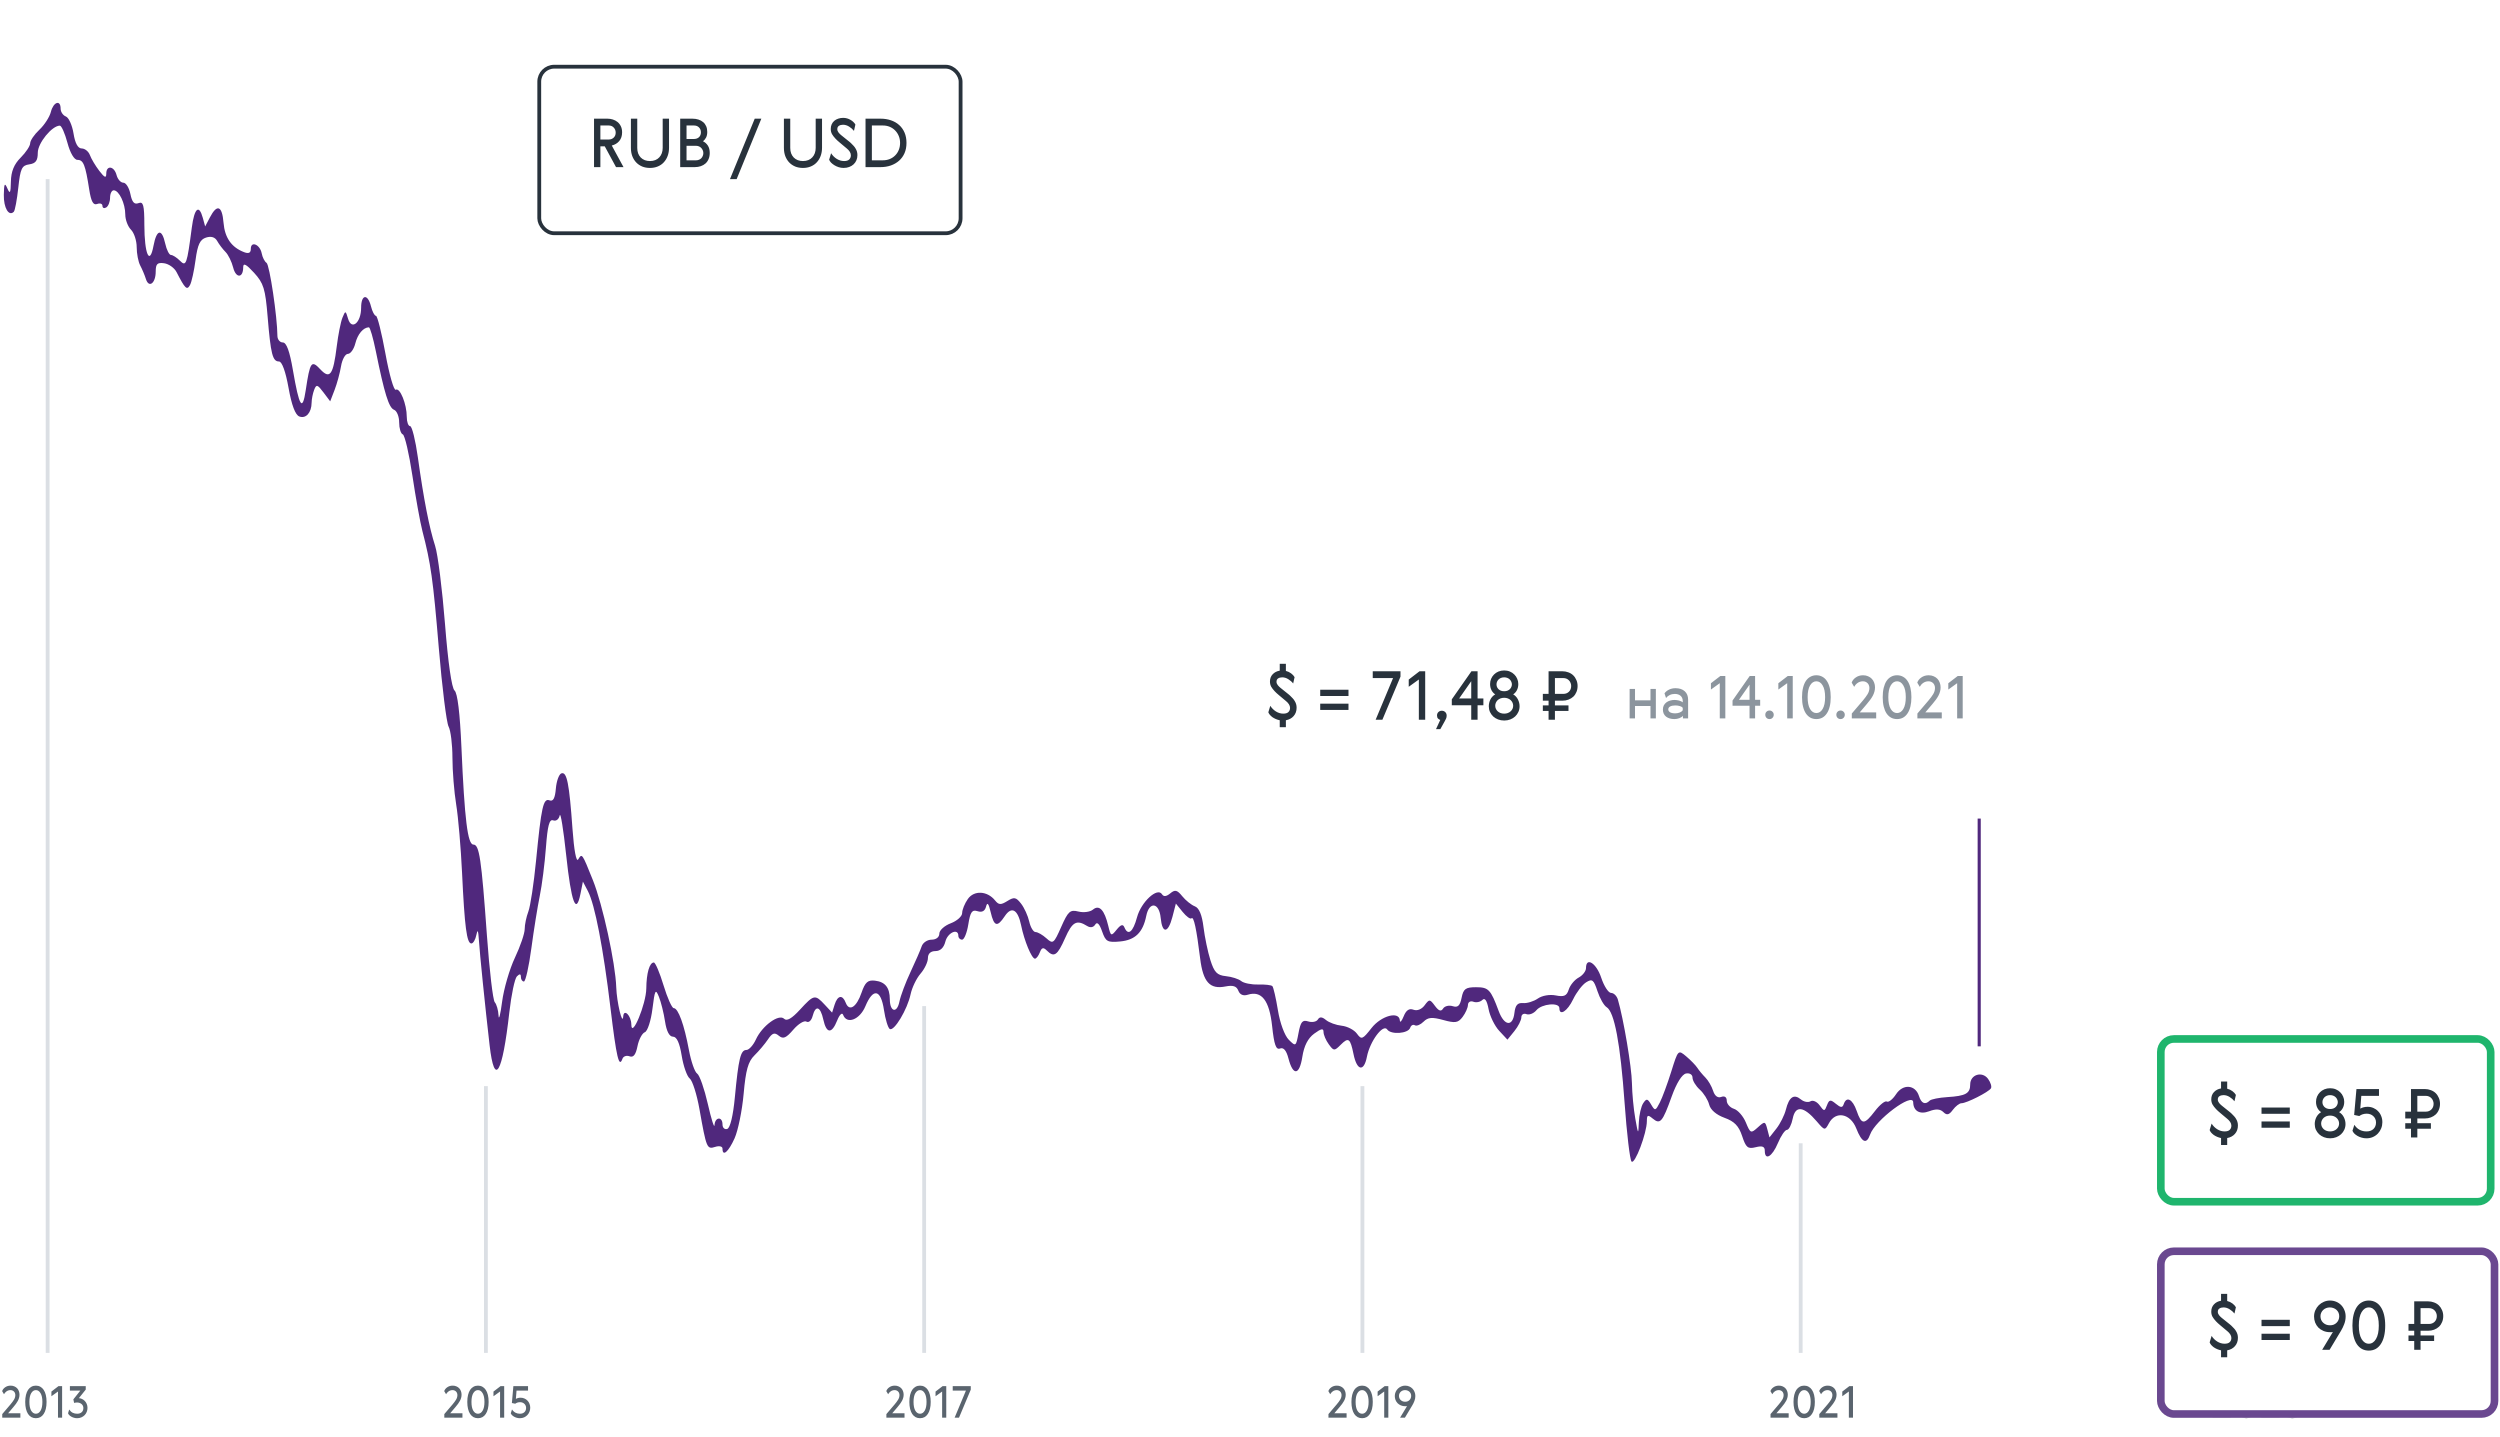 <?xml version="1.0" encoding="UTF-8"?> <svg xmlns="http://www.w3.org/2000/svg" width="656" height="377" viewBox="0 0 656 377" fill="none"> <g id="Group 465"> <path id="image 5 (Traced)" fill-rule="evenodd" clip-rule="evenodd" d="M13.344 29.379C13.012 30.7 11.657 32.799 10.33 34.045C9.004 35.291 7.919 36.885 7.919 37.588C7.919 38.291 6.797 39.989 5.424 41.361C3.68 43.105 2.908 44.998 2.859 47.645C2.803 50.674 2.616 51.033 1.931 49.437C1.239 47.828 1.059 48.155 1.002 51.125C0.937 54.541 2.314 56.873 3.622 55.565C3.93 55.256 4.462 52.404 4.803 49.226C5.341 44.219 5.724 43.405 7.67 43.129C9.377 42.887 9.916 42.152 9.916 40.066C9.916 37.54 13.645 32.968 15.705 32.968C16.136 32.968 17.03 34.989 17.691 37.459C18.407 40.14 19.469 41.951 20.326 41.951C21.892 41.951 22.403 43.241 23.417 49.755C23.904 52.878 24.474 53.919 25.487 53.529C26.256 53.235 26.884 53.455 26.884 54.019C26.884 54.583 27.334 54.767 27.883 54.428C28.432 54.088 28.881 52.94 28.881 51.873C28.881 50.807 29.314 49.936 29.844 49.936C31.23 49.936 32.873 53.383 32.873 56.287C32.873 57.657 33.547 59.45 34.371 60.274C35.194 61.097 35.868 63.156 35.868 64.85C35.868 66.544 36.284 68.71 36.793 69.663C37.302 70.617 37.973 72.21 38.283 73.206C39.059 75.692 40.859 74.338 40.859 71.267C40.859 69.247 41.289 68.824 43.08 69.08C44.301 69.256 45.761 70.298 46.324 71.396C48.584 75.803 49.06 76.256 49.869 74.768C50.28 74.011 50.932 71.052 51.316 68.191C51.856 64.168 52.48 62.843 54.069 62.338C55.42 61.91 56.423 62.221 56.998 63.248C57.478 64.107 58.459 65.397 59.178 66.117C59.897 66.835 60.799 68.672 61.182 70.199C61.906 73.083 63.816 73.023 63.816 70.116C63.816 68.91 64.597 69.311 66.674 71.585C69.167 74.313 69.621 75.78 70.221 83.036C71.04 92.945 71.522 94.852 73.206 94.852C73.993 94.852 74.946 97.481 75.712 101.762C76.527 106.327 77.486 108.879 78.536 109.281C80.269 109.946 81.743 108.295 81.768 105.664C81.776 104.748 82.077 103.234 82.436 102.298C83.012 100.796 83.297 100.873 84.866 102.954L86.642 105.31L87.794 102.326C88.427 100.686 89.19 97.885 89.488 96.1C89.786 94.316 90.596 92.856 91.288 92.856C91.981 92.856 92.856 91.625 93.233 90.121C93.85 87.664 95.312 85.926 96.8 85.884C97.098 85.876 97.912 88.677 98.608 92.107C100.872 103.265 102.033 107.003 103.399 107.527C104.137 107.81 104.741 109.303 104.741 110.846C104.741 112.389 105.167 113.8 105.689 113.984C106.21 114.166 107.345 119.032 108.211 124.796C109.076 130.561 110.25 137.073 110.82 139.269C113.061 147.901 113.625 151.917 115.141 170.022C116.005 180.349 117.163 189.639 117.714 190.667C118.265 191.697 118.718 195.376 118.721 198.842C118.724 202.31 119.167 207.831 119.705 211.114C120.242 214.396 120.936 222.481 121.247 229.081C121.916 243.26 122.483 247.567 123.682 247.567C124.168 247.567 124.76 246.557 124.998 245.321C125.302 243.74 125.497 244.111 125.654 246.569C125.891 250.293 127.283 263.973 128.473 274.288C129.75 285.348 131.817 281.891 133.65 265.63C134.17 261.015 135.064 256.771 135.638 256.197C136.365 255.47 136.682 255.517 136.682 256.351C136.682 257.01 137.038 257.549 137.472 257.549C137.907 257.549 138.788 253.619 139.431 248.815C140.074 244.012 141.066 237.835 141.636 235.091C142.206 232.346 142.932 226.646 143.25 222.426C143.688 216.604 144.15 214.875 145.159 215.263C145.91 215.551 146.656 214.981 146.872 213.953C147.081 212.953 147.843 217.639 148.563 224.369C149.898 236.823 151.169 240.264 152.318 234.524L152.956 231.33L154.267 233.831C156.094 237.318 158.288 248.68 160.195 264.536C161.759 277.531 162.426 280.354 163.335 277.817C163.57 277.162 164.408 276.874 165.198 277.176C166.199 277.561 166.827 276.763 167.272 274.539C167.622 272.786 168.492 271.127 169.203 270.855C169.92 270.579 170.81 267.845 171.201 264.724C171.83 259.69 172.011 259.353 172.902 261.563C173.45 262.924 174.171 265.833 174.505 268.029C174.897 270.611 175.633 272.022 176.586 272.022C177.581 272.022 178.325 273.645 178.875 277.012C179.323 279.757 180.273 282.452 180.986 283.001C181.699 283.55 182.842 287.143 183.527 290.986C185.373 301.356 185.488 301.634 187.669 300.942C188.741 300.601 189.585 300.803 189.585 301.4C189.585 303.609 191.142 302.28 192.753 298.696C193.671 296.652 194.742 291.385 195.134 286.994C195.686 280.789 196.314 278.549 197.954 276.949C199.115 275.817 200.714 273.924 201.506 272.745C202.653 271.037 203.237 270.841 204.366 271.778C205.501 272.72 206.26 272.402 208.167 270.185C209.477 268.661 211.028 267.711 211.613 268.072C212.198 268.433 212.924 267.786 213.225 266.633C214.008 263.639 215.271 264.043 216.036 267.53C216.857 271.264 218.249 271.359 219.673 267.78C220.287 266.236 220.969 265.581 221.23 266.282C222.196 268.885 225.601 267.579 227.08 264.037C229.12 259.156 231.133 259.559 231.951 265.012C232.319 267.469 233.006 269.718 233.476 270.008C234.607 270.707 238.103 264.869 238.948 260.874C239.315 259.136 240.486 256.709 241.55 255.481C242.615 254.255 243.486 252.421 243.486 251.407C243.486 250.235 244.205 249.564 245.463 249.564C246.74 249.564 247.662 248.679 248.066 247.068C248.662 244.698 251.471 243.462 251.471 245.571C251.471 246.12 251.915 246.569 252.457 246.569C253 246.569 253.733 244.761 254.086 242.551C254.609 239.281 255.06 238.638 256.513 239.099C257.699 239.476 258.446 239.067 258.745 237.877C259.062 236.62 259.419 237.052 259.949 239.333C260.834 243.135 261.674 243.379 263.645 240.41C265.443 237.703 267.089 238.631 267.948 242.837C268.774 246.887 270.715 251.56 271.571 251.56C271.927 251.56 272.506 250.811 272.857 249.896C273.344 248.627 273.773 248.509 274.661 249.397C276.597 251.332 277.447 250.761 279.482 246.16C281.383 241.863 282.498 241.251 285.271 242.982C286.105 243.503 286.922 243.359 287.385 242.609C287.885 241.8 288.495 242.402 289.186 244.385C290.129 247.088 290.593 247.351 293.9 247.043C297.872 246.674 299.902 244.694 300.778 240.331C301.557 236.453 304.171 236.798 304.56 240.83C304.97 245.088 306.51 244.965 307.646 240.585L308.55 237.096L310.33 239.295C311.31 240.504 312.349 241.256 312.639 240.966C313.24 240.364 313.948 243.634 314.927 251.542C315.691 257.71 317.469 259.665 321.577 258.847C323.541 258.456 324.483 258.765 324.939 259.952C325.341 261 326.233 261.39 327.387 261.024C331.044 259.863 333.082 262.482 333.809 269.28C334.331 274.15 334.822 275.535 335.884 275.128C336.812 274.771 337.546 275.64 338.088 277.732C339.294 282.384 340.973 282.188 341.734 277.305C342.185 274.415 343.198 272.436 344.848 271.226C346.691 269.876 347.294 269.767 347.294 270.786C347.294 271.531 347.913 272.986 348.67 274.02C349.977 275.808 350.131 275.816 351.783 274.164C353.859 272.086 354.307 272.414 355.172 276.637C356.061 280.987 357.891 281.335 358.675 277.306C359.471 273.218 362.934 268.562 364.007 270.138C364.979 271.566 369.517 271.23 370.031 269.691C370.246 269.044 370.797 268.747 371.255 269.03C371.712 269.313 372.743 268.888 373.546 268.086C374.703 266.929 375.772 266.839 378.706 267.649C381.861 268.52 382.608 268.402 383.783 266.852C384.541 265.853 385.176 264.425 385.193 263.68C385.211 262.936 385.843 262.563 386.6 262.854C387.357 263.144 388.424 262.934 388.971 262.387C389.631 261.726 390.178 262.531 390.602 264.785C390.952 266.652 392.209 269.221 393.395 270.493L395.552 272.809L397.376 270.558C398.378 269.32 399.199 267.697 399.199 266.952C399.199 266.206 399.801 265.827 400.536 266.11C401.272 266.392 402.45 265.929 403.154 265.081C404.569 263.375 409.18 262.958 409.18 264.536C409.18 266.711 411.295 265.352 412.791 262.218C413.66 260.394 415.195 258.388 416.201 257.759C417.798 256.762 418.177 257.058 419.17 260.069C419.797 261.968 420.879 263.863 421.574 264.278C423.618 265.502 425.176 273.793 426.29 289.372C426.863 297.396 427.685 304.334 428.117 304.789C428.971 305.69 432.138 297.331 432.138 294.179C432.138 292.554 432.385 292.444 433.659 293.502C435.644 295.148 436.229 294.469 438.667 287.683C439.916 284.206 441.363 281.887 442.41 281.687C443.371 281.501 444.116 281.975 444.116 282.774C444.116 283.552 444.974 284.965 446.023 285.915C447.072 286.863 448.179 288.634 448.484 289.848C448.826 291.214 450.362 292.536 452.503 293.31C455.108 294.252 456.256 295.439 457.133 298.097C458.137 301.14 458.631 301.548 460.691 301.03C462.426 300.594 463.081 300.846 463.081 301.947C463.081 304.662 465.016 303.546 466.511 299.969C467.313 298.048 468.386 296.476 468.894 296.476C469.402 296.476 470.086 295.137 470.414 293.502C471.116 289.99 473.289 290.244 476.7 294.236C478.795 296.69 478.862 296.7 479.912 294.737C481.686 291.422 485.537 292.154 487.086 296.102C488.548 299.829 489.776 300.379 490.705 297.724C492.034 293.93 501.968 286.484 502.024 289.24C502.072 291.553 503.784 292.518 506.208 291.597C507.978 290.923 509.102 290.987 509.935 291.808C510.851 292.71 511.426 292.578 512.418 291.236C513.128 290.276 514.151 289.489 514.693 289.489C516.026 289.489 521.814 286.562 522.42 285.58C522.687 285.147 522.348 284.028 521.665 283.094C520.126 280.989 516.982 281.964 516.982 284.546C516.982 286.927 515.81 287.579 510.99 287.88C508.812 288.017 506.724 288.435 506.349 288.808C505.171 289.988 504.16 289.554 503.541 287.601C502.586 284.594 499.347 284.342 497.52 287.13C496.647 288.463 495.562 289.324 495.11 289.045C494.658 288.764 493.264 289.873 492.011 291.508C489.16 295.227 488.49 295.224 487.187 291.485C486.105 288.383 484.52 287.569 483.789 289.739C483.461 290.713 483.008 290.689 481.721 289.626C480.306 288.459 479.979 288.514 479.402 290.016C478.764 291.677 478.666 291.678 477.461 290.028C476.762 289.073 475.691 288.6 475.082 288.976C474.472 289.352 473.339 289.135 472.564 288.491C470.73 286.969 469.452 287.829 468.62 291.148C468.251 292.619 467.129 294.865 466.128 296.138L464.307 298.452L463.737 296.272C463.193 294.194 463.078 294.173 461.262 295.816C459.437 297.468 459.306 297.415 458.117 294.546C457.436 292.899 456.027 291.282 454.988 290.952C453.95 290.623 453.099 289.661 453.099 288.816C453.099 287.884 452.531 287.498 451.653 287.834C450.753 288.179 449.95 287.579 449.525 286.241C449.151 285.059 448.238 283.488 447.5 282.749C446.761 282.01 445.81 280.866 445.386 280.207C444.961 279.548 443.654 278.198 442.479 277.207C440.353 275.413 440.336 275.431 438.533 281.2C437.538 284.387 436.185 288.044 435.527 289.326C434.401 291.522 434.268 291.552 433.253 289.825C432.318 288.235 432.042 288.19 431.174 289.489C430.623 290.313 430.109 292.558 430.032 294.48C429.898 297.821 429.857 297.778 429.093 293.482C428.654 291.011 428.26 286.838 428.219 284.207C428.154 280.029 426.025 267.372 424.531 262.29C424.25 261.329 423.447 260.543 422.748 260.543C422.05 260.543 420.885 258.746 420.16 256.55C418.894 252.717 416.168 250.988 416.168 254.02C416.168 254.824 415.299 255.947 414.239 256.515C413.178 257.082 412.01 258.493 411.643 259.649C411.112 261.321 410.413 261.638 408.227 261.201C406.652 260.885 404.646 261.234 403.53 262.015C402.458 262.766 400.708 263.303 399.642 263.209C398.214 263.083 397.618 263.763 397.386 265.783C396.956 269.515 394.716 269.245 393.249 265.284C391.151 259.622 390.601 259.046 387.287 259.046C384.576 259.046 383.991 259.477 383.523 261.817C383.102 263.917 382.536 264.451 381.186 264.022C380.206 263.711 379.073 263.992 378.669 264.646C378.142 265.498 377.533 265.296 376.527 263.938C375.188 262.132 375.056 262.126 373.811 263.804C373.033 264.853 371.846 265.317 370.884 264.948C369.78 264.524 368.968 265.073 368.326 266.677C367.808 267.969 367.355 268.466 367.32 267.78C367.192 265.23 362.437 266.5 359.88 269.767C357.526 272.774 357.257 272.876 356.046 271.22C355.33 270.241 353.544 269.312 352.077 269.155C350.609 268.998 348.749 268.323 347.941 267.653C346.903 266.791 346.277 266.752 345.802 267.522C345.433 268.12 344.294 268.344 343.273 268.02C341.761 267.54 341.287 268.107 340.732 271.066C340.064 274.634 340.014 274.667 338.163 272.816C337.085 271.739 335.868 268.428 335.327 265.101C334.805 261.896 334.147 259.041 333.863 258.757C333.58 258.474 331.896 258.283 330.12 258.334C328.343 258.384 326.35 257.977 325.688 257.428C325.027 256.879 323.218 256.3 321.667 256.142C319.361 255.906 318.622 255.143 317.614 251.96C316.936 249.818 316.119 245.906 315.797 243.267C315.409 240.074 314.653 238.253 313.537 237.825C312.614 237.473 311.125 236.278 310.228 235.171C308.878 233.507 308.331 233.378 307.072 234.423C306.057 235.265 305.336 235.341 304.909 234.651C303.716 232.72 299.441 236.659 298.356 240.689C297.302 244.599 295.999 245.635 295.037 243.325C294.665 242.433 294.087 242.609 293.007 243.947C291.565 245.732 291.466 245.686 290.81 242.949C289.805 238.75 288.444 237.307 286.786 238.683C286.042 239.301 284.327 239.527 282.976 239.188C280.799 238.642 280.282 239.103 278.462 243.215C276.518 247.611 276.31 247.773 274.59 246.217C273.591 245.312 272.304 244.573 271.73 244.573C271.156 244.573 270.41 243.337 270.074 241.828C269.737 240.319 268.772 238.196 267.928 237.112C266.605 235.412 266.109 235.318 264.331 236.429C262.618 237.498 262.071 237.473 261.111 236.281C259.069 233.745 255.598 233.562 253.959 235.903C253.14 237.073 252.469 238.73 252.469 239.585C252.469 240.441 251.122 241.649 249.475 242.271C247.828 242.893 246.48 244.114 246.48 244.985C246.48 245.912 245.639 246.569 244.453 246.569C243.337 246.569 242.165 247.356 241.847 248.316C241.528 249.276 240.212 252.308 238.919 255.053C237.627 257.798 236.317 261.298 236.006 262.83C235.366 265.992 233.512 265.551 233.489 262.231C233.467 259.132 232.28 257.64 229.583 257.324C227.713 257.104 227.012 257.733 226.065 260.483C224.745 264.313 222.842 265.525 221.919 263.121C221.077 260.926 219.789 261.148 219.003 263.624L218.342 265.706L216.401 263.624C213.856 260.891 213.571 260.95 209.902 264.947C207.769 267.271 206.452 268.027 205.754 267.329C204.378 265.953 199.993 269.171 198.342 272.77C197.649 274.279 196.527 275.515 195.848 275.515C194.334 275.515 193.79 277.749 192.828 287.911C192.369 292.771 191.6 295.974 190.833 296.228C190.146 296.456 189.585 295.931 189.585 295.062C189.585 292.895 187.612 293.051 187.492 295.228C187.439 296.189 186.649 293.7 185.738 289.698C184.827 285.695 183.566 282.102 182.937 281.713C182.307 281.323 181.334 278.534 180.773 275.515C179.543 268.89 177.964 264.536 176.791 264.536C176.316 264.536 175.111 261.841 174.113 258.547C173.116 255.253 171.97 252.558 171.567 252.558C170.434 252.558 169.625 255.345 169.588 259.377C169.55 263.447 165.722 272.672 165.663 268.837C165.626 266.477 163.698 264.563 163.533 266.723C163.338 269.282 161.833 262.969 161.702 259.046C161.493 252.721 158.134 237.325 155.572 230.945C152.708 223.814 152.738 223.856 151.716 225.509C151.219 226.315 150.622 223.118 150.221 217.495C149.368 205.535 148.755 202.454 147.322 202.925C146.686 203.133 146.027 204.93 145.858 206.917C145.643 209.459 145.153 210.377 144.206 210.013C142.554 209.38 142.052 211.627 140.656 225.891C140.076 231.811 139.17 237.791 138.642 239.181C138.113 240.571 137.68 242.646 137.68 243.793C137.68 244.939 136.526 248.318 135.115 251.3C133.704 254.283 132.19 259.491 131.748 262.875C131.307 266.258 130.89 267.881 130.82 266.482C130.75 265.082 130.304 263.51 129.828 262.988C129.351 262.466 128.429 254.629 127.776 245.571C126.31 225.212 125.776 221.616 124.217 221.616C122.714 221.616 121.903 215.025 121.084 196.163C120.693 187.14 120.051 181.836 119.272 181.191C118.529 180.575 117.57 173.889 116.768 163.724C116.053 154.666 114.89 145.458 114.183 143.262C112.629 138.438 111.193 131.081 109.654 120.055C109.021 115.527 108.107 111.821 107.621 111.821C107.135 111.821 106.737 110.727 106.737 109.39C106.737 106.045 104.938 101.6 103.855 102.269C103.365 102.572 102.147 98.332 101.148 92.847C100.149 87.362 99.026 82.875 98.651 82.875C98.277 82.875 97.688 81.752 97.344 80.379C96.489 76.973 94.76 77.225 94.76 80.757C94.76 84.665 92.264 86.771 91.337 83.644C90.688 81.453 90.638 81.444 89.854 83.374C89.407 84.472 88.738 87.844 88.365 90.869C87.437 98.415 86.574 99.617 84.036 96.894C81.712 94.399 81.346 94.923 80.232 102.346C79.365 108.135 78.528 106.836 76.856 97.098C76.002 92.126 75.173 89.862 74.206 89.862C73.433 89.862 72.797 89.076 72.792 88.115C72.771 83.176 70.732 69.472 69.944 68.975C69.446 68.659 68.874 67.54 68.674 66.488C68.226 64.147 65.813 63.139 65.813 65.292C65.813 66.356 65.266 66.633 64.066 66.175C60.732 64.902 58.973 62.383 58.651 58.416C58.289 53.964 56.959 53.45 55.083 57.035L53.835 59.418L53.219 57.173C52.222 53.533 51.008 54.584 50.338 59.668C49.043 69.504 48.848 70.046 47.198 68.395C46.378 67.575 45.326 66.904 44.859 66.904C44.393 66.904 43.715 65.557 43.354 63.91C42.467 59.868 41.095 60.134 40.275 64.508C39.276 69.835 37.898 66.702 37.879 59.062C37.867 53.782 37.608 52.816 36.338 53.303C35.24 53.724 34.645 53.053 34.217 50.914C33.89 49.278 33.057 47.94 32.366 47.94C31.676 47.94 30.875 47.041 30.588 45.944C29.962 43.549 27.883 43.269 27.883 45.579C27.883 46.817 27.442 46.636 26.056 44.831C25.052 43.521 23.943 41.663 23.593 40.703C23.241 39.743 22.272 38.957 21.438 38.957C20.444 38.957 19.704 37.601 19.293 35.026C18.947 32.864 18.043 30.857 17.284 30.565C16.526 30.274 15.905 29.349 15.905 28.507C15.905 26.086 14.008 26.731 13.344 29.379Z" fill="#50287D"></path> <g id="Frame 1053"> <line id="Line 54" x1="12.5" y1="47" x2="12.5" y2="355" stroke="#DBDFE4"></line> <line id="Line 55" x1="127.5" y1="285" x2="127.5" y2="355" stroke="#DBDFE4"></line> <line id="Line 56" x1="242.5" y1="264" x2="242.5" y2="355" stroke="#DBDFE4"></line> <line id="Line 57" x1="357.5" y1="285" x2="357.5" y2="355" stroke="#DBDFE4"></line> <line id="Line 58" x1="472.5" y1="300" x2="472.5" y2="355" stroke="#DBDFE4"></line> </g> <g id="Frame 1052"> <path id="2013" d="M2.753 364.765C2.531 364.765 2.327 364.8 2.143 364.869C1.966 364.931 1.809 365.015 1.67 365.123C1.532 365.222 1.409 365.338 1.302 365.468C1.202 365.591 1.117 365.718 1.048 365.848L0.564 365.03C0.626 364.838 0.722 364.658 0.852 364.489C0.991 364.312 1.156 364.159 1.348 364.028C1.54 363.89 1.755 363.782 1.993 363.706C2.239 363.629 2.5 363.59 2.776 363.59C3.153 363.59 3.483 363.656 3.767 363.786C4.059 363.909 4.305 364.078 4.504 364.293C4.704 364.508 4.854 364.758 4.954 365.042C5.061 365.326 5.115 365.629 5.115 365.952C5.115 366.252 5.076 366.532 5 366.793C4.931 367.054 4.827 367.315 4.689 367.576C4.55 367.837 4.381 368.102 4.182 368.371C3.982 368.632 3.756 368.916 3.502 369.224L2.131 370.836H5.345V372H0.588V371.055L2.776 368.486C3.145 368.049 3.444 367.642 3.675 367.265C3.905 366.881 4.02 366.482 4.02 366.067C4.02 365.883 3.99 365.714 3.928 365.56C3.875 365.399 3.79 365.261 3.675 365.146C3.567 365.03 3.433 364.938 3.272 364.869C3.118 364.8 2.945 364.765 2.753 364.765ZM8.253 363.878C8.599 363.686 8.987 363.59 9.417 363.59C9.847 363.59 10.235 363.686 10.58 363.878C10.926 364.063 11.218 364.335 11.456 364.696C11.701 365.057 11.89 365.503 12.02 366.033C12.151 366.563 12.216 367.173 12.216 367.864C12.216 368.556 12.151 369.166 12.02 369.696C11.89 370.226 11.701 370.671 11.456 371.032C11.218 371.393 10.926 371.67 10.58 371.862C10.235 372.046 9.847 372.138 9.417 372.138C8.987 372.138 8.599 372.046 8.253 371.862C7.907 371.67 7.612 371.393 7.366 371.032C7.128 370.671 6.944 370.226 6.813 369.696C6.683 369.166 6.617 368.556 6.617 367.864C6.617 367.173 6.683 366.563 6.813 366.033C6.944 365.503 7.128 365.057 7.366 364.696C7.612 364.335 7.907 364.063 8.253 363.878ZM8.184 370.168C8.507 370.698 8.917 370.963 9.417 370.963C9.916 370.963 10.323 370.698 10.638 370.168C10.96 369.631 11.122 368.863 11.122 367.864C11.122 366.866 10.96 366.102 10.638 365.572C10.323 365.034 9.916 364.765 9.417 364.765C8.917 364.765 8.507 365.034 8.184 365.572C7.869 366.102 7.712 366.866 7.712 367.864C7.712 368.863 7.869 369.631 8.184 370.168ZM13.488 365.146L15.332 363.729H16.299V372H15.216V365.134L13.488 366.378V365.146ZM20.252 370.963C20.751 370.963 21.147 370.829 21.439 370.56C21.73 370.291 21.876 369.926 21.876 369.466C21.876 369.266 21.838 369.078 21.761 368.901C21.684 368.724 21.573 368.571 21.427 368.44C21.281 368.31 21.105 368.206 20.897 368.129C20.69 368.052 20.459 368.014 20.206 368.014C20.068 368.014 19.933 368.026 19.803 368.049C19.672 368.064 19.553 368.091 19.446 368.129L19.25 367.196L21.081 364.892H18.34V363.729H22.498V364.627L20.701 366.874C20.962 366.889 21.227 366.958 21.496 367.081C21.765 367.196 22.007 367.365 22.222 367.588C22.445 367.803 22.621 368.068 22.752 368.383C22.89 368.69 22.959 369.039 22.959 369.431C22.959 369.792 22.894 370.138 22.763 370.468C22.633 370.798 22.449 371.086 22.21 371.332C21.972 371.578 21.684 371.773 21.346 371.919C21.016 372.065 20.644 372.138 20.229 372.138C19.953 372.138 19.684 372.1 19.423 372.023C19.169 371.954 18.935 371.858 18.72 371.735C18.505 371.612 18.321 371.474 18.167 371.32C18.021 371.167 17.917 371.009 17.856 370.848L18.155 369.857C18.424 370.249 18.731 370.533 19.077 370.71C19.43 370.879 19.822 370.963 20.252 370.963Z" fill="#5A646E"></path> <path id="2015" d="M118.753 364.765C118.531 364.765 118.327 364.8 118.143 364.869C117.966 364.931 117.809 365.015 117.67 365.123C117.532 365.222 117.409 365.338 117.302 365.468C117.202 365.591 117.117 365.718 117.048 365.848L116.564 365.03C116.626 364.838 116.722 364.658 116.852 364.489C116.991 364.312 117.156 364.159 117.348 364.028C117.54 363.89 117.755 363.782 117.993 363.706C118.239 363.629 118.5 363.59 118.776 363.59C119.153 363.59 119.483 363.656 119.767 363.786C120.059 363.909 120.305 364.078 120.504 364.293C120.704 364.508 120.854 364.758 120.954 365.042C121.061 365.326 121.115 365.629 121.115 365.952C121.115 366.252 121.076 366.532 121 366.793C120.931 367.054 120.827 367.315 120.689 367.576C120.55 367.837 120.381 368.102 120.182 368.371C119.982 368.632 119.756 368.916 119.502 369.224L118.131 370.836H121.345V372H116.588V371.055L118.776 368.486C119.145 368.049 119.444 367.642 119.675 367.265C119.905 366.881 120.02 366.482 120.02 366.067C120.02 365.883 119.99 365.714 119.928 365.56C119.875 365.399 119.79 365.261 119.675 365.146C119.567 365.03 119.433 364.938 119.272 364.869C119.118 364.8 118.945 364.765 118.753 364.765ZM124.253 363.878C124.599 363.686 124.987 363.59 125.417 363.59C125.847 363.59 126.235 363.686 126.58 363.878C126.926 364.063 127.218 364.335 127.456 364.696C127.701 365.057 127.89 365.503 128.02 366.033C128.151 366.563 128.216 367.173 128.216 367.864C128.216 368.556 128.151 369.166 128.02 369.696C127.89 370.226 127.701 370.671 127.456 371.032C127.218 371.393 126.926 371.67 126.58 371.862C126.235 372.046 125.847 372.138 125.417 372.138C124.987 372.138 124.599 372.046 124.253 371.862C123.907 371.67 123.612 371.393 123.366 371.032C123.128 370.671 122.944 370.226 122.813 369.696C122.683 369.166 122.617 368.556 122.617 367.864C122.617 367.173 122.683 366.563 122.813 366.033C122.944 365.503 123.128 365.057 123.366 364.696C123.612 364.335 123.907 364.063 124.253 363.878ZM124.184 370.168C124.507 370.698 124.917 370.963 125.417 370.963C125.916 370.963 126.323 370.698 126.638 370.168C126.96 369.631 127.122 368.863 127.122 367.864C127.122 366.866 126.96 366.102 126.638 365.572C126.323 365.034 125.916 364.765 125.417 364.765C124.917 364.765 124.507 365.034 124.184 365.572C123.869 366.102 123.712 366.866 123.712 367.864C123.712 368.863 123.869 369.631 124.184 370.168ZM129.488 365.146L131.332 363.729H132.299V372H131.216V365.134L129.488 366.378V365.146ZM136.425 370.963C136.924 370.963 137.32 370.825 137.611 370.548C137.903 370.264 138.049 369.892 138.049 369.431C138.049 369.193 138.003 368.982 137.911 368.797C137.826 368.613 137.711 368.46 137.565 368.337C137.427 368.206 137.262 368.106 137.07 368.037C136.878 367.968 136.678 367.933 136.471 367.933C135.979 367.933 135.553 368.068 135.192 368.337L134.317 368.152L134.708 363.729H138.556V364.892H135.538L135.365 367.069C135.557 366.962 135.749 366.885 135.941 366.839C136.133 366.785 136.356 366.758 136.609 366.758C136.97 366.758 137.304 366.828 137.611 366.966C137.919 367.096 138.184 367.281 138.406 367.519C138.637 367.749 138.813 368.026 138.936 368.348C139.067 368.663 139.132 369.009 139.132 369.385C139.132 369.754 139.067 370.103 138.936 370.433C138.806 370.764 138.621 371.055 138.383 371.309C138.145 371.562 137.857 371.766 137.519 371.919C137.189 372.065 136.817 372.138 136.402 372.138C136.125 372.138 135.857 372.1 135.595 372.023C135.342 371.954 135.108 371.858 134.893 371.735C134.678 371.612 134.493 371.474 134.34 371.32C134.194 371.167 134.09 371.009 134.029 370.848L134.351 369.834C134.597 370.218 134.897 370.502 135.25 370.687C135.603 370.871 135.995 370.963 136.425 370.963Z" fill="#5A646E"></path> <path id="2017" d="M234.753 364.765C234.531 364.765 234.327 364.8 234.143 364.869C233.966 364.931 233.809 365.015 233.67 365.123C233.532 365.222 233.409 365.338 233.302 365.468C233.202 365.591 233.117 365.718 233.048 365.848L232.564 365.03C232.626 364.838 232.722 364.658 232.852 364.489C232.991 364.312 233.156 364.159 233.348 364.028C233.54 363.89 233.755 363.782 233.993 363.706C234.239 363.629 234.5 363.59 234.776 363.59C235.153 363.59 235.483 363.656 235.767 363.786C236.059 363.909 236.305 364.078 236.504 364.293C236.704 364.508 236.854 364.758 236.954 365.042C237.061 365.326 237.115 365.629 237.115 365.952C237.115 366.252 237.076 366.532 237 366.793C236.931 367.054 236.827 367.315 236.689 367.576C236.55 367.837 236.381 368.102 236.182 368.371C235.982 368.632 235.756 368.916 235.502 369.224L234.131 370.836H237.345V372H232.588V371.055L234.776 368.486C235.145 368.049 235.444 367.642 235.675 367.265C235.905 366.881 236.02 366.482 236.02 366.067C236.02 365.883 235.99 365.714 235.928 365.56C235.875 365.399 235.79 365.261 235.675 365.146C235.567 365.03 235.433 364.938 235.272 364.869C235.118 364.8 234.945 364.765 234.753 364.765ZM240.253 363.878C240.599 363.686 240.987 363.59 241.417 363.59C241.847 363.59 242.235 363.686 242.58 363.878C242.926 364.063 243.218 364.335 243.456 364.696C243.701 365.057 243.89 365.503 244.02 366.033C244.151 366.563 244.216 367.173 244.216 367.864C244.216 368.556 244.151 369.166 244.02 369.696C243.89 370.226 243.701 370.671 243.456 371.032C243.218 371.393 242.926 371.67 242.58 371.862C242.235 372.046 241.847 372.138 241.417 372.138C240.987 372.138 240.599 372.046 240.253 371.862C239.907 371.67 239.612 371.393 239.366 371.032C239.128 370.671 238.944 370.226 238.813 369.696C238.683 369.166 238.617 368.556 238.617 367.864C238.617 367.173 238.683 366.563 238.813 366.033C238.944 365.503 239.128 365.057 239.366 364.696C239.612 364.335 239.907 364.063 240.253 363.878ZM240.184 370.168C240.507 370.698 240.917 370.963 241.417 370.963C241.916 370.963 242.323 370.698 242.638 370.168C242.96 369.631 243.122 368.863 243.122 367.864C243.122 366.866 242.96 366.102 242.638 365.572C242.323 365.034 241.916 364.765 241.417 364.765C240.917 364.765 240.507 365.034 240.184 365.572C239.869 366.102 239.712 366.866 239.712 367.864C239.712 368.863 239.869 369.631 240.184 370.168ZM245.488 365.146L247.332 363.729H248.299V372H247.216V365.134L245.488 366.378V365.146ZM253.462 364.892H249.994V363.729H254.729V364.65L251.642 372H250.49L253.462 364.892Z" fill="#5A646E"></path> <path id="2019" d="M350.753 364.765C350.531 364.765 350.327 364.8 350.143 364.869C349.966 364.931 349.809 365.015 349.67 365.123C349.532 365.222 349.409 365.338 349.302 365.468C349.202 365.591 349.117 365.718 349.048 365.848L348.564 365.03C348.626 364.838 348.722 364.658 348.852 364.489C348.991 364.312 349.156 364.159 349.348 364.028C349.54 363.89 349.755 363.782 349.993 363.706C350.239 363.629 350.5 363.59 350.776 363.59C351.153 363.59 351.483 363.656 351.767 363.786C352.059 363.909 352.305 364.078 352.504 364.293C352.704 364.508 352.854 364.758 352.954 365.042C353.061 365.326 353.115 365.629 353.115 365.952C353.115 366.252 353.076 366.532 353 366.793C352.931 367.054 352.827 367.315 352.689 367.576C352.55 367.837 352.381 368.102 352.182 368.371C351.982 368.632 351.756 368.916 351.502 369.224L350.131 370.836H353.345V372H348.588V371.055L350.776 368.486C351.145 368.049 351.444 367.642 351.675 367.265C351.905 366.881 352.02 366.482 352.02 366.067C352.02 365.883 351.99 365.714 351.928 365.56C351.875 365.399 351.79 365.261 351.675 365.146C351.567 365.03 351.433 364.938 351.272 364.869C351.118 364.8 350.945 364.765 350.753 364.765ZM356.253 363.878C356.599 363.686 356.987 363.59 357.417 363.59C357.847 363.59 358.235 363.686 358.58 363.878C358.926 364.063 359.218 364.335 359.456 364.696C359.701 365.057 359.89 365.503 360.02 366.033C360.151 366.563 360.216 367.173 360.216 367.864C360.216 368.556 360.151 369.166 360.02 369.696C359.89 370.226 359.701 370.671 359.456 371.032C359.218 371.393 358.926 371.67 358.58 371.862C358.235 372.046 357.847 372.138 357.417 372.138C356.987 372.138 356.599 372.046 356.253 371.862C355.907 371.67 355.612 371.393 355.366 371.032C355.128 370.671 354.944 370.226 354.813 369.696C354.683 369.166 354.617 368.556 354.617 367.864C354.617 367.173 354.683 366.563 354.813 366.033C354.944 365.503 355.128 365.057 355.366 364.696C355.612 364.335 355.907 364.063 356.253 363.878ZM356.184 370.168C356.507 370.698 356.917 370.963 357.417 370.963C357.916 370.963 358.323 370.698 358.638 370.168C358.96 369.631 359.122 368.863 359.122 367.864C359.122 366.866 358.96 366.102 358.638 365.572C358.323 365.034 357.916 364.765 357.417 364.765C356.917 364.765 356.507 365.034 356.184 365.572C355.869 366.102 355.712 366.866 355.712 367.864C355.712 368.863 355.869 369.631 356.184 370.168ZM361.488 365.146L363.332 363.729H364.299V372H363.216V365.134L361.488 366.378V365.146ZM369.208 368.959C369.131 368.974 369.058 368.986 368.989 368.993C368.928 368.993 368.84 368.993 368.724 368.993C368.302 368.993 367.922 368.92 367.584 368.774C367.246 368.628 366.958 368.436 366.72 368.198C366.49 367.953 366.309 367.668 366.178 367.346C366.056 367.016 365.994 366.674 365.994 366.321C365.994 365.937 366.067 365.58 366.213 365.249C366.359 364.919 366.555 364.631 366.801 364.385C367.054 364.14 367.342 363.948 367.665 363.809C367.995 363.663 368.34 363.59 368.701 363.59C369.085 363.59 369.442 363.66 369.773 363.798C370.103 363.936 370.387 364.128 370.625 364.374C370.863 364.62 371.048 364.908 371.178 365.238C371.316 365.568 371.386 365.925 371.386 366.309C371.386 366.762 371.305 367.196 371.144 367.611C370.99 368.018 370.81 368.394 370.602 368.74L368.644 372H367.377L369.208 368.959ZM369.312 364.881C369.12 364.804 368.913 364.765 368.69 364.765C368.467 364.765 368.256 364.804 368.056 364.881C367.864 364.957 367.695 365.065 367.549 365.203C367.411 365.334 367.3 365.491 367.215 365.676C367.131 365.86 367.089 366.06 367.089 366.275C367.089 366.49 367.127 366.693 367.204 366.885C367.281 367.069 367.392 367.231 367.538 367.369C367.684 367.507 367.857 367.619 368.056 367.703C368.256 367.78 368.475 367.818 368.713 367.818C368.936 367.818 369.143 367.784 369.335 367.715C369.527 367.638 369.692 367.53 369.83 367.392C369.976 367.254 370.088 367.092 370.164 366.908C370.249 366.716 370.291 366.505 370.291 366.275C370.291 366.044 370.249 365.837 370.164 365.652C370.08 365.468 369.965 365.311 369.819 365.18C369.681 365.05 369.512 364.95 369.312 364.881Z" fill="#5A646E"></path> <path id="2021" d="M466.753 364.765C466.531 364.765 466.327 364.8 466.143 364.869C465.966 364.931 465.809 365.015 465.67 365.123C465.532 365.222 465.409 365.338 465.302 365.468C465.202 365.591 465.117 365.718 465.048 365.848L464.564 365.03C464.626 364.838 464.722 364.658 464.852 364.489C464.991 364.312 465.156 364.159 465.348 364.028C465.54 363.89 465.755 363.782 465.993 363.706C466.239 363.629 466.5 363.59 466.776 363.59C467.153 363.59 467.483 363.656 467.767 363.786C468.059 363.909 468.305 364.078 468.504 364.293C468.704 364.508 468.854 364.758 468.954 365.042C469.061 365.326 469.115 365.629 469.115 365.952C469.115 366.252 469.076 366.532 469 366.793C468.931 367.054 468.827 367.315 468.689 367.576C468.55 367.837 468.381 368.102 468.182 368.371C467.982 368.632 467.756 368.916 467.502 369.224L466.131 370.836H469.345V372H464.588V371.055L466.776 368.486C467.145 368.049 467.444 367.642 467.675 367.265C467.905 366.881 468.02 366.482 468.02 366.067C468.02 365.883 467.99 365.714 467.928 365.56C467.875 365.399 467.79 365.261 467.675 365.146C467.567 365.03 467.433 364.938 467.272 364.869C467.118 364.8 466.945 364.765 466.753 364.765ZM472.253 363.878C472.599 363.686 472.987 363.59 473.417 363.59C473.847 363.59 474.235 363.686 474.58 363.878C474.926 364.063 475.218 364.335 475.456 364.696C475.701 365.057 475.89 365.503 476.02 366.033C476.151 366.563 476.216 367.173 476.216 367.864C476.216 368.556 476.151 369.166 476.02 369.696C475.89 370.226 475.701 370.671 475.456 371.032C475.218 371.393 474.926 371.67 474.58 371.862C474.235 372.046 473.847 372.138 473.417 372.138C472.987 372.138 472.599 372.046 472.253 371.862C471.907 371.67 471.612 371.393 471.366 371.032C471.128 370.671 470.944 370.226 470.813 369.696C470.683 369.166 470.617 368.556 470.617 367.864C470.617 367.173 470.683 366.563 470.813 366.033C470.944 365.503 471.128 365.057 471.366 364.696C471.612 364.335 471.907 364.063 472.253 363.878ZM472.184 370.168C472.507 370.698 472.917 370.963 473.417 370.963C473.916 370.963 474.323 370.698 474.638 370.168C474.96 369.631 475.122 368.863 475.122 367.864C475.122 366.866 474.96 366.102 474.638 365.572C474.323 365.034 473.916 364.765 473.417 364.765C472.917 364.765 472.507 365.034 472.184 365.572C471.869 366.102 471.712 366.866 471.712 367.864C471.712 368.863 471.869 369.631 472.184 370.168ZM479.55 364.765C479.328 364.765 479.124 364.8 478.94 364.869C478.763 364.931 478.606 365.015 478.468 365.123C478.329 365.222 478.206 365.338 478.099 365.468C477.999 365.591 477.915 365.718 477.845 365.848L477.362 365.03C477.423 364.838 477.519 364.658 477.65 364.489C477.788 364.312 477.953 364.159 478.145 364.028C478.337 363.89 478.552 363.782 478.79 363.706C479.036 363.629 479.297 363.59 479.573 363.59C479.95 363.59 480.28 363.656 480.564 363.786C480.856 363.909 481.102 364.078 481.301 364.293C481.501 364.508 481.651 364.758 481.751 365.042C481.858 365.326 481.912 365.629 481.912 365.952C481.912 366.252 481.874 366.532 481.797 366.793C481.728 367.054 481.624 367.315 481.486 367.576C481.348 367.837 481.179 368.102 480.979 368.371C480.779 368.632 480.553 368.916 480.299 369.224L478.928 370.836H482.142V372H477.385V371.055L479.573 368.486C479.942 368.049 480.242 367.642 480.472 367.265C480.702 366.881 480.818 366.482 480.818 366.067C480.818 365.883 480.787 365.714 480.725 365.56C480.672 365.399 480.587 365.261 480.472 365.146C480.364 365.03 480.23 364.938 480.069 364.869C479.915 364.8 479.742 364.765 479.55 364.765ZM483.414 365.146L485.258 363.729H486.225V372H485.142V365.134L483.414 366.378V365.146Z" fill="#5A646E"></path> <path id="2023" d="M582.753 364.765C582.531 364.765 582.327 364.8 582.143 364.869C581.966 364.931 581.809 365.015 581.67 365.123C581.532 365.222 581.409 365.338 581.302 365.468C581.202 365.591 581.117 365.718 581.048 365.848L580.564 365.03C580.626 364.838 580.722 364.658 580.852 364.489C580.991 364.312 581.156 364.159 581.348 364.028C581.54 363.89 581.755 363.782 581.993 363.706C582.239 363.629 582.5 363.59 582.776 363.59C583.153 363.59 583.483 363.656 583.767 363.786C584.059 363.909 584.305 364.078 584.504 364.293C584.704 364.508 584.854 364.758 584.954 365.042C585.061 365.326 585.115 365.629 585.115 365.952C585.115 366.252 585.076 366.532 585 366.793C584.931 367.054 584.827 367.315 584.689 367.576C584.55 367.837 584.381 368.102 584.182 368.371C583.982 368.632 583.756 368.916 583.502 369.224L582.131 370.836H585.345V372H580.588V371.055L582.776 368.486C583.145 368.049 583.444 367.642 583.675 367.265C583.905 366.881 584.02 366.482 584.02 366.067C584.02 365.883 583.99 365.714 583.928 365.56C583.875 365.399 583.79 365.261 583.675 365.146C583.567 365.03 583.433 364.938 583.272 364.869C583.118 364.8 582.945 364.765 582.753 364.765ZM588.253 363.878C588.599 363.686 588.987 363.59 589.417 363.59C589.847 363.59 590.235 363.686 590.58 363.878C590.926 364.063 591.218 364.335 591.456 364.696C591.701 365.057 591.89 365.503 592.02 366.033C592.151 366.563 592.216 367.173 592.216 367.864C592.216 368.556 592.151 369.166 592.02 369.696C591.89 370.226 591.701 370.671 591.456 371.032C591.218 371.393 590.926 371.67 590.58 371.862C590.235 372.046 589.847 372.138 589.417 372.138C588.987 372.138 588.599 372.046 588.253 371.862C587.907 371.67 587.612 371.393 587.366 371.032C587.128 370.671 586.944 370.226 586.813 369.696C586.683 369.166 586.617 368.556 586.617 367.864C586.617 367.173 586.683 366.563 586.813 366.033C586.944 365.503 587.128 365.057 587.366 364.696C587.612 364.335 587.907 364.063 588.253 363.878ZM588.184 370.168C588.507 370.698 588.917 370.963 589.417 370.963C589.916 370.963 590.323 370.698 590.638 370.168C590.96 369.631 591.122 368.863 591.122 367.864C591.122 366.866 590.96 366.102 590.638 365.572C590.323 365.034 589.916 364.765 589.417 364.765C588.917 364.765 588.507 365.034 588.184 365.572C587.869 366.102 587.712 366.866 587.712 367.864C587.712 368.863 587.869 369.631 588.184 370.168ZM595.55 364.765C595.328 364.765 595.124 364.8 594.94 364.869C594.763 364.931 594.606 365.015 594.468 365.123C594.329 365.222 594.206 365.338 594.099 365.468C593.999 365.591 593.915 365.718 593.845 365.848L593.362 365.03C593.423 364.838 593.519 364.658 593.65 364.489C593.788 364.312 593.953 364.159 594.145 364.028C594.337 363.89 594.552 363.782 594.79 363.706C595.036 363.629 595.297 363.59 595.573 363.59C595.95 363.59 596.28 363.656 596.564 363.786C596.856 363.909 597.102 364.078 597.301 364.293C597.501 364.508 597.651 364.758 597.751 365.042C597.858 365.326 597.912 365.629 597.912 365.952C597.912 366.252 597.874 366.532 597.797 366.793C597.728 367.054 597.624 367.315 597.486 367.576C597.348 367.837 597.179 368.102 596.979 368.371C596.779 368.632 596.553 368.916 596.299 369.224L594.928 370.836H598.142V372H593.385V371.055L595.573 368.486C595.942 368.049 596.242 367.642 596.472 367.265C596.702 366.881 596.818 366.482 596.818 366.067C596.818 365.883 596.787 365.714 596.725 365.56C596.672 365.399 596.587 365.261 596.472 365.146C596.364 365.03 596.23 364.938 596.069 364.869C595.915 364.8 595.742 364.765 595.55 364.765ZM601.557 370.963C602.056 370.963 602.452 370.829 602.744 370.56C603.035 370.291 603.181 369.926 603.181 369.466C603.181 369.266 603.143 369.078 603.066 368.901C602.989 368.724 602.878 368.571 602.732 368.44C602.586 368.31 602.41 368.206 602.202 368.129C601.995 368.052 601.764 368.014 601.511 368.014C601.373 368.014 601.238 368.026 601.108 368.049C600.977 368.064 600.858 368.091 600.751 368.129L600.555 367.196L602.387 364.892H599.645V363.729H603.803V364.627L602.006 366.874C602.267 366.889 602.532 366.958 602.801 367.081C603.07 367.196 603.312 367.365 603.527 367.588C603.75 367.803 603.926 368.068 604.057 368.383C604.195 368.69 604.264 369.039 604.264 369.431C604.264 369.792 604.199 370.138 604.068 370.468C603.938 370.798 603.754 371.086 603.515 371.332C603.277 371.578 602.989 371.773 602.651 371.919C602.321 372.065 601.949 372.138 601.534 372.138C601.258 372.138 600.989 372.1 600.728 372.023C600.474 371.954 600.24 371.858 600.025 371.735C599.81 371.612 599.626 371.474 599.472 371.32C599.326 371.167 599.222 371.009 599.161 370.848L599.46 369.857C599.729 370.249 600.036 370.533 600.382 370.71C600.735 370.879 601.127 370.963 601.557 370.963Z" fill="#5A646E"></path> </g> <g id="Frame 995"> <path id="RUB / USD" d="M155.873 31.14H159.397C159.869 31.14 160.335 31.211 160.796 31.352C161.256 31.494 161.669 31.712 162.035 32.008C162.401 32.303 162.69 32.675 162.903 33.123C163.127 33.572 163.239 34.103 163.239 34.717C163.239 35.649 162.991 36.41 162.495 37.001C162 37.591 161.345 37.986 160.53 38.187L163.611 43.853H161.646L158.689 38.4H157.538V43.853H155.873V31.14ZM157.538 32.928V36.611H159.733C160.253 36.611 160.684 36.446 161.026 36.115C161.38 35.785 161.557 35.348 161.557 34.805C161.557 34.274 161.386 33.831 161.044 33.477C160.713 33.111 160.276 32.928 159.733 32.928H157.538ZM173.89 31.14H175.554V38.771C175.554 39.539 175.436 40.247 175.2 40.896C174.964 41.545 174.628 42.106 174.191 42.578C173.766 43.05 173.241 43.416 172.615 43.676C172.001 43.936 171.311 44.066 170.543 44.066C169.8 44.066 169.121 43.942 168.507 43.694C167.893 43.434 167.368 43.074 166.931 42.614C166.495 42.153 166.152 41.598 165.904 40.949C165.668 40.3 165.55 39.58 165.55 38.789V31.14H167.215V38.807C167.215 39.338 167.291 39.816 167.445 40.241C167.61 40.666 167.84 41.032 168.135 41.339C168.43 41.634 168.785 41.864 169.198 42.029C169.611 42.183 170.065 42.26 170.561 42.26C171.069 42.26 171.529 42.177 171.942 42.012C172.355 41.846 172.704 41.61 172.987 41.303C173.282 40.996 173.506 40.63 173.66 40.206C173.813 39.781 173.89 39.308 173.89 38.789V31.14ZM181.687 31.14C182.265 31.14 182.791 31.217 183.263 31.37C183.747 31.524 184.16 31.748 184.502 32.043C184.844 32.326 185.11 32.686 185.299 33.123C185.488 33.56 185.582 34.062 185.582 34.628C185.582 35.195 185.482 35.679 185.281 36.08C185.081 36.469 184.809 36.8 184.467 37.072C184.986 37.319 185.411 37.697 185.742 38.205C186.072 38.712 186.237 39.356 186.237 40.135C186.237 40.737 186.137 41.268 185.936 41.728C185.747 42.189 185.476 42.578 185.122 42.897C184.78 43.204 184.366 43.44 183.882 43.605C183.41 43.77 182.891 43.853 182.324 43.853H178.482V31.14H181.687ZM180.146 38.258V42.065H182.661C182.92 42.065 183.168 42.017 183.404 41.923C183.64 41.829 183.841 41.699 184.006 41.533C184.172 41.368 184.301 41.168 184.396 40.931C184.502 40.695 184.555 40.442 184.555 40.17C184.555 39.922 184.508 39.686 184.414 39.462C184.319 39.226 184.189 39.019 184.024 38.842C183.859 38.665 183.658 38.523 183.422 38.417C183.186 38.311 182.926 38.258 182.643 38.258H180.146ZM180.146 32.928V36.469H182.094C182.625 36.469 183.062 36.316 183.404 36.009C183.747 35.691 183.918 35.26 183.918 34.717C183.918 34.197 183.753 33.772 183.422 33.442C183.092 33.099 182.649 32.928 182.094 32.928H180.146ZM193.296 47.005H191.543L198.041 31.14H199.776L193.296 47.005ZM214.037 31.14H215.701V38.771C215.701 39.539 215.583 40.247 215.347 40.896C215.111 41.545 214.774 42.106 214.338 42.578C213.913 43.05 213.387 43.416 212.762 43.676C212.148 43.936 211.457 44.066 210.69 44.066C209.947 44.066 209.268 43.942 208.654 43.694C208.04 43.434 207.515 43.074 207.078 42.614C206.641 42.153 206.299 41.598 206.051 40.949C205.815 40.3 205.697 39.58 205.697 38.789V31.14H207.361V38.807C207.361 39.338 207.438 39.816 207.592 40.241C207.757 40.666 207.987 41.032 208.282 41.339C208.577 41.634 208.931 41.864 209.344 42.029C209.758 42.183 210.212 42.26 210.708 42.26C211.215 42.26 211.676 42.177 212.089 42.012C212.502 41.846 212.85 41.61 213.134 41.303C213.429 40.996 213.653 40.63 213.806 40.206C213.96 39.781 214.037 39.308 214.037 38.789V31.14ZM223.286 37.55C223.545 37.786 223.775 38.022 223.976 38.258C224.189 38.482 224.366 38.724 224.507 38.984C224.661 39.232 224.779 39.497 224.861 39.781C224.944 40.064 224.985 40.371 224.985 40.701C224.985 41.197 224.897 41.652 224.72 42.065C224.543 42.478 224.295 42.832 223.976 43.127C223.657 43.422 223.274 43.652 222.825 43.818C222.388 43.983 221.899 44.066 221.356 44.066C220.919 44.066 220.494 44.001 220.081 43.871C219.668 43.741 219.29 43.57 218.947 43.357C218.605 43.145 218.31 42.915 218.062 42.667C217.826 42.407 217.661 42.153 217.566 41.905L218.08 40.206C218.469 40.819 218.965 41.315 219.567 41.693C220.181 42.071 220.824 42.26 221.497 42.26C222.099 42.26 222.542 42.124 222.825 41.852C223.12 41.569 223.268 41.203 223.268 40.754C223.268 40.424 223.167 40.105 222.967 39.798C222.766 39.491 222.518 39.22 222.223 38.984C221.479 38.358 220.866 37.845 220.382 37.443C219.898 37.042 219.514 36.688 219.231 36.381C218.841 35.968 218.534 35.566 218.31 35.177C218.098 34.776 217.991 34.333 217.991 33.849C217.991 33.401 218.068 32.999 218.222 32.645C218.387 32.279 218.611 31.972 218.894 31.724C219.189 31.465 219.538 31.27 219.939 31.14C220.34 30.998 220.777 30.927 221.249 30.927C221.603 30.927 221.946 30.975 222.276 31.069C222.607 31.164 222.908 31.293 223.179 31.459C223.463 31.612 223.71 31.795 223.923 32.008C224.147 32.22 224.324 32.444 224.454 32.68L224.082 34.345C223.74 33.908 223.309 33.53 222.79 33.212C222.282 32.893 221.751 32.733 221.196 32.733C220.783 32.733 220.429 32.828 220.134 33.017C219.851 33.194 219.709 33.489 219.709 33.902C219.709 34.209 219.821 34.504 220.045 34.787C220.27 35.059 220.494 35.283 220.718 35.46C221.155 35.814 221.515 36.104 221.798 36.328C222.093 36.552 222.329 36.741 222.506 36.895C222.695 37.048 222.849 37.172 222.967 37.266C223.085 37.361 223.191 37.455 223.286 37.55ZM236.18 37.496C236.18 36.859 236.068 36.263 235.844 35.708C235.62 35.153 235.307 34.669 234.905 34.256C234.516 33.843 234.044 33.519 233.489 33.282C232.934 33.046 232.326 32.928 231.665 32.928H228.779V42.065H231.665C232.303 42.065 232.893 41.959 233.436 41.746C233.991 41.522 234.469 41.209 234.87 40.808C235.283 40.406 235.602 39.928 235.826 39.373C236.062 38.807 236.18 38.181 236.18 37.496ZM231.045 31.14C232.037 31.14 232.946 31.282 233.772 31.565C234.61 31.848 235.33 32.261 235.932 32.804C236.534 33.336 237.007 33.997 237.349 34.787C237.691 35.578 237.862 36.481 237.862 37.496C237.862 38.5 237.691 39.397 237.349 40.188C237.007 40.967 236.528 41.628 235.915 42.171C235.301 42.714 234.575 43.133 233.737 43.428C232.91 43.711 232.013 43.853 231.045 43.853H227.115V31.14H231.045Z" fill="#28323C"></path> <rect x="141.5" y="17.5" width="110.559" height="43.706" rx="3.927" stroke="#28323C"></rect> </g> <g id="Group 453"> <g id="Frame 995_2"> <rect x="319" y="162" width="211.37" height="44.706" rx="4.427" fill="white"></rect> <path id="$ = 71,48 â½" d="M338.53 182.55C338.79 182.786 339.02 183.022 339.221 183.258C339.433 183.482 339.61 183.724 339.752 183.984C339.905 184.232 340.023 184.497 340.106 184.781C340.189 185.064 340.23 185.371 340.23 185.701C340.23 186.575 339.97 187.307 339.451 187.897C338.943 188.475 338.264 188.841 337.415 188.995V190.818H335.803V188.995C335.449 188.924 335.107 188.818 334.776 188.676C334.446 188.534 334.145 188.369 333.873 188.18C333.614 187.98 333.389 187.773 333.201 187.56C333.023 187.336 332.894 187.118 332.811 186.905L333.324 185.206C333.714 185.819 334.21 186.315 334.812 186.693C335.426 187.071 336.069 187.259 336.742 187.259C337.344 187.259 337.786 187.124 338.07 186.852C338.365 186.569 338.512 186.203 338.512 185.754C338.512 185.424 338.412 185.105 338.211 184.798C338.011 184.491 337.763 184.22 337.468 183.984C336.724 183.358 336.11 182.845 335.626 182.443C335.142 182.042 334.759 181.688 334.475 181.381C334.086 180.968 333.779 180.567 333.555 180.177C333.342 179.776 333.236 179.333 333.236 178.849C333.236 178.07 333.472 177.433 333.944 176.937C334.416 176.429 335.036 176.11 335.803 175.981V174.175H337.415V176.051C337.934 176.181 338.388 176.394 338.778 176.689C339.179 176.984 339.486 177.314 339.699 177.68L339.327 179.345C338.985 178.908 338.554 178.53 338.034 178.212C337.527 177.893 336.996 177.734 336.441 177.734C336.028 177.734 335.673 177.828 335.378 178.017C335.095 178.194 334.953 178.489 334.953 178.902C334.953 179.209 335.066 179.504 335.29 179.787C335.514 180.059 335.738 180.283 335.963 180.46C336.399 180.814 336.759 181.104 337.043 181.328C337.338 181.552 337.574 181.741 337.751 181.894C337.94 182.048 338.093 182.172 338.211 182.266C338.329 182.361 338.436 182.455 338.53 182.55ZM346.423 182.638V180.991H353.842V182.638H346.423ZM346.423 186.286V184.639H353.842V186.286H346.423ZM365.539 177.928H360.209V176.14H367.487V177.556L362.741 188.853H360.971L365.539 177.928ZM369.65 178.318L372.483 176.14H373.971V188.853H372.306V178.3L369.65 180.212V178.318ZM377.921 188.906C377.721 188.847 377.526 188.729 377.337 188.552C377.16 188.363 377.072 188.092 377.072 187.738C377.072 187.383 377.19 187.088 377.426 186.852C377.674 186.616 377.975 186.498 378.329 186.498C378.683 186.498 378.984 186.616 379.232 186.852C379.48 187.088 379.604 187.395 379.604 187.773C379.604 188.08 379.55 188.345 379.444 188.57C379.338 188.794 379.22 189.024 379.09 189.26L377.939 191.332H376.806L377.921 188.906ZM386.106 176.14H387.717V183.276H389.24V185.064H387.717V188.853H386.053V185.064H380.953V183.506L386.106 176.14ZM386.053 183.276V178.743L382.883 183.276H386.053ZM397.056 182.195C397.623 182.538 398.042 182.992 398.313 183.559C398.596 184.125 398.738 184.716 398.738 185.329C398.738 185.861 398.632 186.356 398.419 186.817C398.219 187.265 397.935 187.661 397.569 188.003C397.215 188.334 396.79 188.593 396.295 188.782C395.811 188.971 395.279 189.066 394.701 189.066C394.123 189.066 393.586 188.971 393.09 188.782C392.606 188.593 392.181 188.334 391.815 188.003C391.461 187.661 391.177 187.265 390.965 186.817C390.764 186.356 390.664 185.861 390.664 185.329C390.664 184.716 390.8 184.125 391.071 183.559C391.355 182.992 391.779 182.538 392.346 182.195C391.968 181.971 391.65 181.623 391.39 181.151C391.13 180.667 391 180.112 391 179.486C391 179.002 391.089 178.548 391.266 178.123C391.455 177.686 391.709 177.309 392.027 176.99C392.358 176.659 392.747 176.4 393.196 176.211C393.656 176.022 394.158 175.927 394.701 175.927C395.244 175.927 395.74 176.022 396.188 176.211C396.649 176.4 397.038 176.659 397.357 176.99C397.687 177.309 397.941 177.686 398.118 178.123C398.307 178.548 398.402 179.002 398.402 179.486C398.402 180.112 398.272 180.667 398.012 181.151C397.752 181.623 397.434 181.971 397.056 182.195ZM395.551 177.893C395.303 177.787 395.02 177.734 394.701 177.734C394.382 177.734 394.093 177.787 393.833 177.893C393.586 177.999 393.373 178.141 393.196 178.318C393.031 178.495 392.901 178.696 392.806 178.92C392.724 179.132 392.683 179.351 392.683 179.575C392.683 179.811 392.724 180.035 392.806 180.248C392.901 180.46 393.031 180.655 393.196 180.832C393.373 180.997 393.586 181.133 393.833 181.239C394.093 181.334 394.382 181.381 394.701 181.381C395.02 181.381 395.303 181.334 395.551 181.239C395.811 181.133 396.023 180.997 396.188 180.832C396.365 180.655 396.495 180.46 396.578 180.248C396.672 180.035 396.72 179.811 396.72 179.575C396.72 179.351 396.672 179.132 396.578 178.92C396.495 178.696 396.365 178.495 396.188 178.318C396.023 178.141 395.811 177.999 395.551 177.893ZM393.745 187.1C394.04 187.206 394.359 187.259 394.701 187.259C395.043 187.259 395.356 187.206 395.639 187.1C395.935 186.994 396.182 186.846 396.383 186.657C396.596 186.469 396.761 186.25 396.879 186.002C396.997 185.743 397.056 185.471 397.056 185.188C397.056 184.893 396.997 184.621 396.879 184.373C396.761 184.114 396.596 183.889 396.383 183.701C396.182 183.512 395.935 183.364 395.639 183.258C395.356 183.152 395.043 183.099 394.701 183.099C394.359 183.099 394.04 183.152 393.745 183.258C393.462 183.364 393.214 183.512 393.001 183.701C392.801 183.889 392.641 184.114 392.523 184.373C392.405 184.621 392.346 184.893 392.346 185.188C392.346 185.471 392.405 185.743 392.523 186.002C392.641 186.25 392.801 186.469 393.001 186.657C393.214 186.846 393.462 186.994 393.745 187.1ZM404.841 182.072H406.346V176.14H409.959C410.525 176.14 411.05 176.234 411.534 176.423C412.03 176.6 412.455 176.86 412.809 177.202C413.163 177.545 413.441 177.958 413.641 178.442C413.854 178.914 413.96 179.439 413.96 180.018C413.96 180.584 413.86 181.104 413.659 181.576C413.47 182.048 413.199 182.455 412.845 182.797C412.491 183.128 412.066 183.388 411.57 183.577C411.086 183.765 410.555 183.86 409.976 183.86H408.011V185.099H411.57V186.551H408.011V188.853H406.346V186.551H404.841V185.099H406.346V183.86H404.841V182.072ZM408.011 177.928V182.072H410.242C410.82 182.072 411.304 181.883 411.694 181.505C412.083 181.115 412.278 180.614 412.278 180C412.278 179.717 412.225 179.451 412.119 179.203C412.024 178.943 411.883 178.719 411.694 178.53C411.517 178.341 411.304 178.194 411.056 178.088C410.808 177.981 410.537 177.928 410.242 177.928H408.011Z" fill="#28323C"></path> <path id="Ð½Ð° 14.10.2021" d="M429.026 180.769V183.759H433.086V180.769H434.495V188.5H433.086V185.262H429.026V188.5H427.617V180.769H429.026ZM441.551 185.758C441.427 185.541 441.179 185.381 440.807 185.277C440.435 185.164 440.038 185.107 439.614 185.107C439.026 185.107 438.566 185.2 438.235 185.386C437.915 185.562 437.755 185.815 437.755 186.145C437.755 186.455 437.91 186.708 438.22 186.904C438.54 187.09 439.005 187.183 439.614 187.183C439.821 187.183 440.022 187.162 440.219 187.121C440.425 187.08 440.616 187.023 440.792 186.951C440.967 186.878 441.122 186.791 441.257 186.687C441.391 186.584 441.489 186.47 441.551 186.346V185.758ZM436.764 181.931C437.053 181.528 437.45 181.203 437.957 180.955C438.463 180.707 439.026 180.583 439.645 180.583C440.678 180.583 441.489 180.852 442.078 181.389C442.666 181.915 442.961 182.659 442.961 183.62V188.5H441.597V187.818C441.504 187.953 441.375 188.071 441.21 188.175C441.045 188.278 440.859 188.371 440.652 188.454C440.456 188.526 440.25 188.583 440.033 188.624C439.816 188.665 439.599 188.686 439.382 188.686C438.463 188.686 437.724 188.469 437.166 188.035C436.619 187.591 436.345 186.971 436.345 186.176C436.345 185.773 436.423 185.417 436.578 185.107C436.743 184.797 436.965 184.534 437.244 184.317C437.523 184.1 437.848 183.94 438.22 183.837C438.592 183.723 438.995 183.666 439.428 183.666C439.604 183.666 439.79 183.682 439.986 183.713C440.193 183.733 440.389 183.769 440.575 183.821C440.771 183.873 440.952 183.94 441.117 184.023C441.282 184.095 441.427 184.188 441.551 184.301V183.93C441.551 183.609 441.494 183.336 441.381 183.108C441.267 182.871 441.117 182.68 440.931 182.535C440.745 182.38 440.523 182.267 440.265 182.194C440.017 182.122 439.754 182.086 439.475 182.086C438.979 182.086 438.53 182.184 438.127 182.38C437.724 182.577 437.404 182.835 437.166 183.155L436.764 181.931ZM448.946 179.282L451.425 177.376H452.726V188.5H451.27V179.266L448.946 180.939V179.282ZM459.127 177.376H460.537V183.62H461.869V185.185H460.537V188.5H459.08V185.185H454.618V183.821L459.127 177.376ZM459.08 183.62V179.654L456.307 183.62H459.08ZM463.522 188.361C463.316 188.144 463.213 187.875 463.213 187.555C463.213 187.235 463.316 186.971 463.522 186.765C463.739 186.548 464.008 186.439 464.328 186.439C464.638 186.439 464.896 186.548 465.103 186.765C465.32 186.971 465.428 187.235 465.428 187.555C465.428 187.875 465.32 188.144 465.103 188.361C464.896 188.577 464.638 188.686 464.328 188.686C464.008 188.686 463.739 188.577 463.522 188.361ZM466.637 179.282L469.116 177.376H470.417V188.5H468.961V179.266L466.637 180.939V179.282ZM475.052 177.577C475.516 177.319 476.038 177.19 476.616 177.19C477.195 177.19 477.716 177.319 478.181 177.577C478.646 177.825 479.039 178.192 479.359 178.677C479.689 179.163 479.942 179.762 480.118 180.475C480.293 181.187 480.381 182.008 480.381 182.938C480.381 183.868 480.293 184.689 480.118 185.401C479.942 186.114 479.689 186.713 479.359 187.199C479.039 187.684 478.646 188.056 478.181 188.314C477.716 188.562 477.195 188.686 476.616 188.686C476.038 188.686 475.516 188.562 475.052 188.314C474.587 188.056 474.189 187.684 473.859 187.199C473.539 186.713 473.291 186.114 473.115 185.401C472.939 184.689 472.852 183.868 472.852 182.938C472.852 182.008 472.939 181.187 473.115 180.475C473.291 179.762 473.539 179.163 473.859 178.677C474.189 178.192 474.587 177.825 475.052 177.577ZM474.959 186.037C475.393 186.749 475.945 187.106 476.616 187.106C477.288 187.106 477.835 186.749 478.259 186.037C478.693 185.314 478.909 184.281 478.909 182.938C478.909 181.595 478.693 180.568 478.259 179.855C477.835 179.132 477.288 178.77 476.616 178.77C475.945 178.77 475.393 179.132 474.959 179.855C474.535 180.568 474.324 181.595 474.324 182.938C474.324 184.281 474.535 185.314 474.959 186.037ZM482.167 188.361C481.96 188.144 481.857 187.875 481.857 187.555C481.857 187.235 481.96 186.971 482.167 186.765C482.384 186.548 482.652 186.439 482.972 186.439C483.282 186.439 483.54 186.548 483.747 186.765C483.964 186.971 484.072 187.235 484.072 187.555C484.072 187.875 483.964 188.144 483.747 188.361C483.54 188.577 483.282 188.686 482.972 188.686C482.652 188.686 482.384 188.577 482.167 188.361ZM488.826 178.77C488.526 178.77 488.253 178.817 488.005 178.91C487.767 178.992 487.556 179.106 487.37 179.251C487.184 179.385 487.018 179.54 486.874 179.715C486.74 179.881 486.626 180.051 486.533 180.227L485.882 179.127C485.965 178.869 486.094 178.626 486.27 178.399C486.456 178.161 486.678 177.954 486.936 177.779C487.194 177.593 487.483 177.448 487.803 177.345C488.134 177.242 488.485 177.19 488.857 177.19C489.363 177.19 489.807 177.278 490.189 177.454C490.582 177.619 490.912 177.846 491.181 178.135C491.449 178.424 491.651 178.76 491.785 179.142C491.93 179.524 492.002 179.932 492.002 180.366C492.002 180.769 491.95 181.146 491.847 181.497C491.754 181.848 491.615 182.2 491.429 182.551C491.243 182.902 491.016 183.258 490.747 183.62C490.479 183.971 490.174 184.353 489.833 184.766L487.989 186.935H492.312V188.5H485.913V187.23L488.857 183.775C489.353 183.186 489.756 182.639 490.065 182.132C490.375 181.616 490.53 181.079 490.53 180.521C490.53 180.273 490.489 180.046 490.406 179.839C490.334 179.623 490.22 179.437 490.065 179.282C489.921 179.127 489.74 179.003 489.523 178.91C489.317 178.817 489.084 178.77 488.826 178.77ZM496.223 177.577C496.687 177.319 497.209 177.19 497.787 177.19C498.366 177.19 498.887 177.319 499.352 177.577C499.817 177.825 500.209 178.192 500.53 178.677C500.86 179.163 501.113 179.762 501.289 180.475C501.464 181.187 501.552 182.008 501.552 182.938C501.552 183.868 501.464 184.689 501.289 185.401C501.113 186.114 500.86 186.713 500.53 187.199C500.209 187.684 499.817 188.056 499.352 188.314C498.887 188.562 498.366 188.686 497.787 188.686C497.209 188.686 496.687 188.562 496.223 188.314C495.758 188.056 495.36 187.684 495.03 187.199C494.709 186.713 494.462 186.114 494.286 185.401C494.11 184.689 494.023 183.868 494.023 182.938C494.023 182.008 494.11 181.187 494.286 180.475C494.462 179.762 494.709 179.163 495.03 178.677C495.36 178.192 495.758 177.825 496.223 177.577ZM496.13 186.037C496.563 186.749 497.116 187.106 497.787 187.106C498.459 187.106 499.006 186.749 499.43 186.037C499.863 185.314 500.08 184.281 500.08 182.938C500.08 181.595 499.863 180.568 499.43 179.855C499.006 179.132 498.459 178.77 497.787 178.77C497.116 178.77 496.563 179.132 496.13 179.855C495.706 180.568 495.494 181.595 495.494 182.938C495.494 184.281 495.706 185.314 496.13 186.037ZM506.036 178.77C505.737 178.77 505.463 178.817 505.215 178.91C504.978 178.992 504.766 179.106 504.58 179.251C504.394 179.385 504.229 179.54 504.084 179.715C503.95 179.881 503.836 180.051 503.744 180.227L503.093 179.127C503.175 178.869 503.305 178.626 503.48 178.399C503.666 178.161 503.888 177.954 504.146 177.779C504.405 177.593 504.694 177.448 505.014 177.345C505.344 177.242 505.696 177.19 506.067 177.19C506.574 177.19 507.018 177.278 507.4 177.454C507.792 177.619 508.123 177.846 508.391 178.135C508.66 178.424 508.861 178.76 508.996 179.142C509.14 179.524 509.213 179.932 509.213 180.366C509.213 180.769 509.161 181.146 509.058 181.497C508.965 181.848 508.825 182.2 508.639 182.551C508.453 182.902 508.226 183.258 507.958 183.62C507.689 183.971 507.384 184.353 507.044 184.766L505.2 186.935H509.522V188.5H503.124V187.23L506.067 183.775C506.563 183.186 506.966 182.639 507.276 182.132C507.586 181.616 507.741 181.079 507.741 180.521C507.741 180.273 507.699 180.046 507.617 179.839C507.544 179.623 507.431 179.437 507.276 179.282C507.131 179.127 506.951 179.003 506.734 178.91C506.527 178.817 506.295 178.77 506.036 178.77ZM511.233 179.282L513.712 177.376H515.013V188.5H513.557V179.266L511.233 180.939V179.282Z" fill="#8C959E"></path> </g> <line id="Line 51" x1="519.342" y1="274.56" x2="519.342" y2="214.794" stroke="#50287D" stroke-width="0.818"></line> </g> <g id="Frame 1030"> <g id="Group 455"> <g id="Frame 995_3" filter="url(#filter0_dd_168:306)"> <rect x="566" y="234" width="88.559" height="44.706" rx="4.427" fill="white"></rect> <path id="$ = 85 â½" d="M585.53 254.55C585.79 254.786 586.02 255.022 586.221 255.258C586.433 255.482 586.61 255.724 586.752 255.984C586.905 256.232 587.023 256.497 587.106 256.781C587.189 257.064 587.23 257.371 587.23 257.701C587.23 258.575 586.97 259.307 586.451 259.897C585.943 260.475 585.264 260.841 584.415 260.995V262.818H582.803V260.995C582.449 260.924 582.107 260.818 581.776 260.676C581.446 260.534 581.145 260.369 580.873 260.18C580.614 259.98 580.389 259.773 580.201 259.56C580.023 259.336 579.894 259.118 579.811 258.905L580.324 257.206C580.714 257.819 581.21 258.315 581.812 258.693C582.426 259.071 583.069 259.259 583.742 259.259C584.344 259.259 584.786 259.124 585.07 258.852C585.365 258.569 585.512 258.203 585.512 257.754C585.512 257.424 585.412 257.105 585.211 256.798C585.011 256.491 584.763 256.22 584.468 255.984C583.724 255.358 583.11 254.845 582.626 254.443C582.142 254.042 581.759 253.688 581.475 253.381C581.086 252.968 580.779 252.567 580.555 252.177C580.342 251.776 580.236 251.333 580.236 250.849C580.236 250.07 580.472 249.433 580.944 248.937C581.416 248.429 582.036 248.11 582.803 247.981V246.175H584.415V248.051C584.934 248.181 585.388 248.394 585.778 248.689C586.179 248.984 586.486 249.314 586.699 249.68L586.327 251.345C585.985 250.908 585.554 250.53 585.034 250.212C584.527 249.893 583.996 249.734 583.441 249.734C583.028 249.734 582.673 249.828 582.378 250.017C582.095 250.194 581.953 250.489 581.953 250.902C581.953 251.209 582.066 251.504 582.29 251.787C582.514 252.059 582.738 252.283 582.963 252.46C583.399 252.814 583.759 253.104 584.043 253.328C584.338 253.552 584.574 253.741 584.751 253.894C584.94 254.048 585.093 254.172 585.211 254.266C585.329 254.361 585.436 254.455 585.53 254.55ZM593.423 254.638V252.991H600.842V254.638H593.423ZM593.423 258.286V256.639H600.842V258.286H593.423ZM613.778 254.195C614.345 254.538 614.764 254.992 615.035 255.559C615.319 256.125 615.46 256.716 615.46 257.329C615.46 257.861 615.354 258.356 615.142 258.817C614.941 259.265 614.658 259.661 614.292 260.003C613.938 260.334 613.513 260.593 613.017 260.782C612.533 260.971 612.002 261.066 611.423 261.066C610.845 261.066 610.308 260.971 609.812 260.782C609.328 260.593 608.903 260.334 608.537 260.003C608.183 259.661 607.9 259.265 607.687 258.817C607.487 258.356 607.386 257.861 607.386 257.329C607.386 256.716 607.522 256.125 607.794 255.559C608.077 254.992 608.502 254.538 609.068 254.195C608.691 253.971 608.372 253.623 608.112 253.151C607.853 252.667 607.723 252.112 607.723 251.486C607.723 251.002 607.811 250.548 607.988 250.123C608.177 249.686 608.431 249.309 608.75 248.99C609.08 248.659 609.47 248.4 609.918 248.211C610.379 248.022 610.88 247.927 611.423 247.927C611.966 247.927 612.462 248.022 612.911 248.211C613.371 248.4 613.761 248.659 614.079 248.99C614.41 249.309 614.664 249.686 614.841 250.123C615.03 250.548 615.124 251.002 615.124 251.486C615.124 252.112 614.994 252.667 614.734 253.151C614.475 253.623 614.156 253.971 613.778 254.195ZM612.273 249.893C612.025 249.787 611.742 249.734 611.423 249.734C611.105 249.734 610.815 249.787 610.556 249.893C610.308 249.999 610.095 250.141 609.918 250.318C609.753 250.495 609.623 250.696 609.529 250.92C609.446 251.132 609.405 251.351 609.405 251.575C609.405 251.811 609.446 252.035 609.529 252.248C609.623 252.46 609.753 252.655 609.918 252.832C610.095 252.997 610.308 253.133 610.556 253.239C610.815 253.334 611.105 253.381 611.423 253.381C611.742 253.381 612.025 253.334 612.273 253.239C612.533 253.133 612.745 252.997 612.911 252.832C613.088 252.655 613.218 252.46 613.3 252.248C613.395 252.035 613.442 251.811 613.442 251.575C613.442 251.351 613.395 251.132 613.3 250.92C613.218 250.696 613.088 250.495 612.911 250.318C612.745 250.141 612.533 249.999 612.273 249.893ZM610.467 259.1C610.762 259.206 611.081 259.259 611.423 259.259C611.766 259.259 612.078 259.206 612.362 259.1C612.657 258.994 612.905 258.846 613.105 258.657C613.318 258.469 613.483 258.25 613.601 258.002C613.719 257.743 613.778 257.471 613.778 257.188C613.778 256.893 613.719 256.621 613.601 256.373C613.483 256.114 613.318 255.889 613.105 255.701C612.905 255.512 612.657 255.364 612.362 255.258C612.078 255.152 611.766 255.099 611.423 255.099C611.081 255.099 610.762 255.152 610.467 255.258C610.184 255.364 609.936 255.512 609.724 255.701C609.523 255.889 609.364 256.114 609.246 256.373C609.127 256.621 609.068 256.893 609.068 257.188C609.068 257.471 609.127 257.743 609.246 258.002C609.364 258.25 609.523 258.469 609.724 258.657C609.936 258.846 610.184 258.994 610.467 259.1ZM620.97 259.259C621.737 259.259 622.345 259.047 622.794 258.622C623.242 258.185 623.467 257.613 623.467 256.905C623.467 256.539 623.396 256.214 623.254 255.931C623.124 255.647 622.947 255.411 622.723 255.222C622.511 255.022 622.257 254.868 621.962 254.762C621.667 254.656 621.36 254.603 621.041 254.603C620.285 254.603 619.63 254.809 619.076 255.222L617.73 254.939L618.332 248.14H624.246V249.928H619.607L619.341 253.275C619.636 253.11 619.931 252.991 620.226 252.921C620.522 252.838 620.864 252.797 621.253 252.797C621.808 252.797 622.322 252.903 622.794 253.115C623.266 253.316 623.673 253.599 624.016 253.965C624.37 254.319 624.641 254.744 624.83 255.24C625.031 255.724 625.131 256.255 625.131 256.834C625.131 257.4 625.031 257.937 624.83 258.445C624.629 258.953 624.346 259.401 623.98 259.791C623.614 260.18 623.172 260.493 622.652 260.729C622.145 260.953 621.572 261.066 620.935 261.066C620.51 261.066 620.097 261.006 619.695 260.888C619.306 260.782 618.946 260.635 618.615 260.446C618.285 260.257 618.001 260.044 617.765 259.808C617.541 259.572 617.382 259.33 617.287 259.082L617.783 257.524C618.161 258.114 618.621 258.551 619.164 258.835C619.707 259.118 620.309 259.259 620.97 259.259ZM631.139 254.072H632.644V248.14H636.256C636.823 248.14 637.348 248.234 637.832 248.423C638.328 248.6 638.753 248.86 639.107 249.202C639.461 249.545 639.738 249.958 639.939 250.442C640.151 250.914 640.258 251.439 640.258 252.018C640.258 252.584 640.157 253.104 639.957 253.576C639.768 254.048 639.496 254.455 639.142 254.797C638.788 255.128 638.363 255.388 637.867 255.577C637.383 255.765 636.852 255.86 636.274 255.86H634.308V257.099H637.867V258.551H634.308V260.853H632.644V258.551H631.139V257.099H632.644V255.86H631.139V254.072ZM634.308 249.928V254.072H636.539C637.118 254.072 637.602 253.883 637.991 253.505C638.381 253.115 638.576 252.614 638.576 252C638.576 251.717 638.522 251.451 638.416 251.203C638.322 250.943 638.18 250.719 637.991 250.53C637.814 250.341 637.602 250.194 637.354 250.088C637.106 249.981 636.834 249.928 636.539 249.928H634.308Z" fill="#28323C"></path> <rect x="567" y="235" width="86.559" height="42.706" rx="3.427" stroke="#1FB56D" stroke-width="2"></rect> </g> </g> <g id="Group 454"> <g id="Frame 995_4" filter="url(#filter1_dd_168:306)"> <rect x="566" y="289.706" width="89.559" height="44.706" rx="4.427" fill="white"></rect> <path id="$ = 90 â½" d="M585.53 310.256C585.79 310.492 586.02 310.728 586.221 310.964C586.433 311.188 586.61 311.43 586.752 311.69C586.905 311.938 587.023 312.203 587.106 312.487C587.189 312.77 587.23 313.077 587.23 313.407C587.23 314.281 586.97 315.013 586.451 315.603C585.943 316.181 585.264 316.547 584.415 316.701V318.524H582.803V316.701C582.449 316.63 582.107 316.524 581.776 316.382C581.446 316.24 581.145 316.075 580.873 315.886C580.614 315.686 580.389 315.479 580.201 315.267C580.023 315.042 579.894 314.824 579.811 314.611L580.324 312.912C580.714 313.525 581.21 314.021 581.812 314.399C582.426 314.777 583.069 314.966 583.742 314.966C584.344 314.966 584.786 314.83 585.07 314.558C585.365 314.275 585.512 313.909 585.512 313.46C585.512 313.13 585.412 312.811 585.211 312.504C585.011 312.197 584.763 311.926 584.468 311.69C583.724 311.064 583.11 310.551 582.626 310.149C582.142 309.748 581.759 309.394 581.475 309.087C581.086 308.674 580.779 308.273 580.555 307.883C580.342 307.482 580.236 307.039 580.236 306.555C580.236 305.776 580.472 305.139 580.944 304.643C581.416 304.135 582.036 303.816 582.803 303.687V301.881H584.415V303.757C584.934 303.887 585.388 304.1 585.778 304.395C586.179 304.69 586.486 305.021 586.699 305.386L586.327 307.051C585.985 306.614 585.554 306.236 585.034 305.918C584.527 305.599 583.996 305.44 583.441 305.44C583.028 305.44 582.673 305.534 582.378 305.723C582.095 305.9 581.953 306.195 581.953 306.608C581.953 306.915 582.066 307.21 582.29 307.493C582.514 307.765 582.738 307.989 582.963 308.166C583.399 308.52 583.759 308.81 584.043 309.034C584.338 309.258 584.574 309.447 584.751 309.601C584.94 309.754 585.093 309.878 585.211 309.972C585.329 310.067 585.436 310.161 585.53 310.256ZM593.423 310.344V308.698H600.842V310.344H593.423ZM593.423 313.992V312.345H600.842V313.992H593.423ZM612.149 311.885C612.031 311.908 611.919 311.926 611.813 311.938C611.718 311.938 611.583 311.938 611.406 311.938C610.756 311.938 610.172 311.826 609.653 311.601C609.133 311.377 608.691 311.082 608.325 310.716C607.971 310.338 607.693 309.902 607.493 309.406C607.304 308.898 607.209 308.373 607.209 307.83C607.209 307.24 607.321 306.691 607.546 306.183C607.77 305.676 608.071 305.233 608.449 304.855C608.838 304.478 609.281 304.182 609.777 303.97C610.284 303.746 610.815 303.634 611.37 303.634C611.96 303.634 612.509 303.74 613.017 303.952C613.525 304.165 613.961 304.46 614.327 304.838C614.693 305.215 614.976 305.658 615.177 306.166C615.39 306.673 615.496 307.222 615.496 307.812C615.496 308.509 615.372 309.176 615.124 309.813C614.888 310.439 614.61 311.017 614.292 311.548L611.282 316.559H609.334L612.149 311.885ZM612.309 305.617C612.014 305.499 611.695 305.44 611.353 305.44C611.01 305.44 610.686 305.499 610.379 305.617C610.084 305.735 609.824 305.9 609.6 306.112C609.387 306.313 609.216 306.555 609.086 306.838C608.956 307.122 608.891 307.429 608.891 307.759C608.891 308.09 608.95 308.402 609.068 308.698C609.186 308.981 609.358 309.229 609.582 309.441C609.806 309.654 610.072 309.825 610.379 309.955C610.686 310.073 611.022 310.132 611.388 310.132C611.73 310.132 612.049 310.079 612.344 309.972C612.639 309.854 612.893 309.689 613.105 309.477C613.33 309.264 613.501 309.016 613.619 308.733C613.749 308.438 613.814 308.113 613.814 307.759C613.814 307.405 613.749 307.086 613.619 306.803C613.489 306.52 613.312 306.278 613.088 306.077C612.875 305.876 612.616 305.723 612.309 305.617ZM619.787 304.076C620.318 303.781 620.914 303.634 621.575 303.634C622.236 303.634 622.833 303.781 623.364 304.076C623.895 304.359 624.343 304.779 624.709 305.333C625.087 305.888 625.376 306.573 625.577 307.387C625.778 308.202 625.878 309.14 625.878 310.203C625.878 311.265 625.778 312.203 625.577 313.018C625.376 313.832 625.087 314.517 624.709 315.072C624.343 315.627 623.895 316.052 623.364 316.347C622.833 316.63 622.236 316.772 621.575 316.772C620.914 316.772 620.318 316.63 619.787 316.347C619.256 316.052 618.801 315.627 618.424 315.072C618.058 314.517 617.774 313.832 617.574 313.018C617.373 312.203 617.273 311.265 617.273 310.203C617.273 309.14 617.373 308.202 617.574 307.387C617.774 306.573 618.058 305.888 618.424 305.333C618.801 304.779 619.256 304.359 619.787 304.076ZM619.681 313.744C620.177 314.558 620.808 314.966 621.575 314.966C622.343 314.966 622.968 314.558 623.452 313.744C623.948 312.918 624.196 311.737 624.196 310.203C624.196 308.668 623.948 307.493 623.452 306.679C622.968 305.853 622.343 305.44 621.575 305.44C620.808 305.44 620.177 305.853 619.681 306.679C619.197 307.493 618.955 308.668 618.955 310.203C618.955 311.737 619.197 312.918 619.681 313.744ZM631.986 309.778H633.491V303.846H637.103C637.67 303.846 638.195 303.94 638.679 304.129C639.175 304.306 639.6 304.566 639.954 304.908C640.308 305.251 640.586 305.664 640.786 306.148C640.999 306.62 641.105 307.145 641.105 307.724C641.105 308.29 641.005 308.81 640.804 309.282C640.615 309.754 640.344 310.161 639.989 310.504C639.635 310.834 639.21 311.094 638.715 311.283C638.231 311.471 637.699 311.566 637.121 311.566H635.156V312.805H638.715V314.257H635.156V316.559H633.491V314.257H631.986V312.805H633.491V311.566H631.986V309.778ZM635.156 305.634V309.778H637.387C637.965 309.778 638.449 309.589 638.839 309.211C639.228 308.821 639.423 308.32 639.423 307.706C639.423 307.423 639.37 307.157 639.264 306.909C639.169 306.649 639.027 306.425 638.839 306.236C638.661 306.047 638.449 305.9 638.201 305.794C637.953 305.687 637.682 305.634 637.387 305.634H635.156Z" fill="#28323C"></path> <rect x="567" y="290.706" width="87.559" height="42.706" rx="3.427" stroke="#6A4890" stroke-width="2"></rect> </g> </g> </g> </g> <defs> <filter id="filter0_dd_168:306" x="538.334" y="229.573" width="143.892" height="102.251" filterUnits="userSpaceOnUse" color-interpolation-filters="sRGB"> <feFlood flood-opacity="0" result="BackgroundImageFix"></feFlood> <feColorMatrix in="SourceAlpha" type="matrix" values="0 0 0 0 0 0 0 0 0 0 0 0 0 0 0 0 0 0 127 0" result="hardAlpha"></feColorMatrix> <feOffset dy="12.173"></feOffset> <feGaussianBlur stdDeviation="8.3"></feGaussianBlur> <feColorMatrix type="matrix" values="0 0 0 0 0.041 0 0 0 0 0.139 0 0 0 0 0.487 0 0 0 0.05 0"></feColorMatrix> <feBlend mode="normal" in2="BackgroundImageFix" result="effect1_dropShadow_168:306"></feBlend> <feColorMatrix in="SourceAlpha" type="matrix" values="0 0 0 0 0 0 0 0 0 0 0 0 0 0 0 0 0 0 127 0" result="hardAlpha"></feColorMatrix> <feOffset dy="25.453"></feOffset> <feGaussianBlur stdDeviation="13.833"></feGaussianBlur> <feColorMatrix type="matrix" values="0 0 0 0 0.04 0 0 0 0 0.236 0 0 0 0 0.417 0 0 0 0.03 0"></feColorMatrix> <feBlend mode="normal" in2="effect1_dropShadow_168:306" result="effect2_dropShadow_168:306"></feBlend> <feBlend mode="normal" in="SourceGraphic" in2="effect2_dropShadow_168:306" result="shape"></feBlend> </filter> <filter id="filter1_dd_168:306" x="538.334" y="285.279" width="144.892" height="102.251" filterUnits="userSpaceOnUse" color-interpolation-filters="sRGB"> <feFlood flood-opacity="0" result="BackgroundImageFix"></feFlood> <feColorMatrix in="SourceAlpha" type="matrix" values="0 0 0 0 0 0 0 0 0 0 0 0 0 0 0 0 0 0 127 0" result="hardAlpha"></feColorMatrix> <feOffset dy="12.173"></feOffset> <feGaussianBlur stdDeviation="8.3"></feGaussianBlur> <feColorMatrix type="matrix" values="0 0 0 0 0.041 0 0 0 0 0.139 0 0 0 0 0.487 0 0 0 0.05 0"></feColorMatrix> <feBlend mode="normal" in2="BackgroundImageFix" result="effect1_dropShadow_168:306"></feBlend> <feColorMatrix in="SourceAlpha" type="matrix" values="0 0 0 0 0 0 0 0 0 0 0 0 0 0 0 0 0 0 127 0" result="hardAlpha"></feColorMatrix> <feOffset dy="25.453"></feOffset> <feGaussianBlur stdDeviation="13.833"></feGaussianBlur> <feColorMatrix type="matrix" values="0 0 0 0 0.04 0 0 0 0 0.236 0 0 0 0 0.417 0 0 0 0.03 0"></feColorMatrix> <feBlend mode="normal" in2="effect1_dropShadow_168:306" result="effect2_dropShadow_168:306"></feBlend> <feBlend mode="normal" in="SourceGraphic" in2="effect2_dropShadow_168:306" result="shape"></feBlend> </filter> </defs> </svg> 